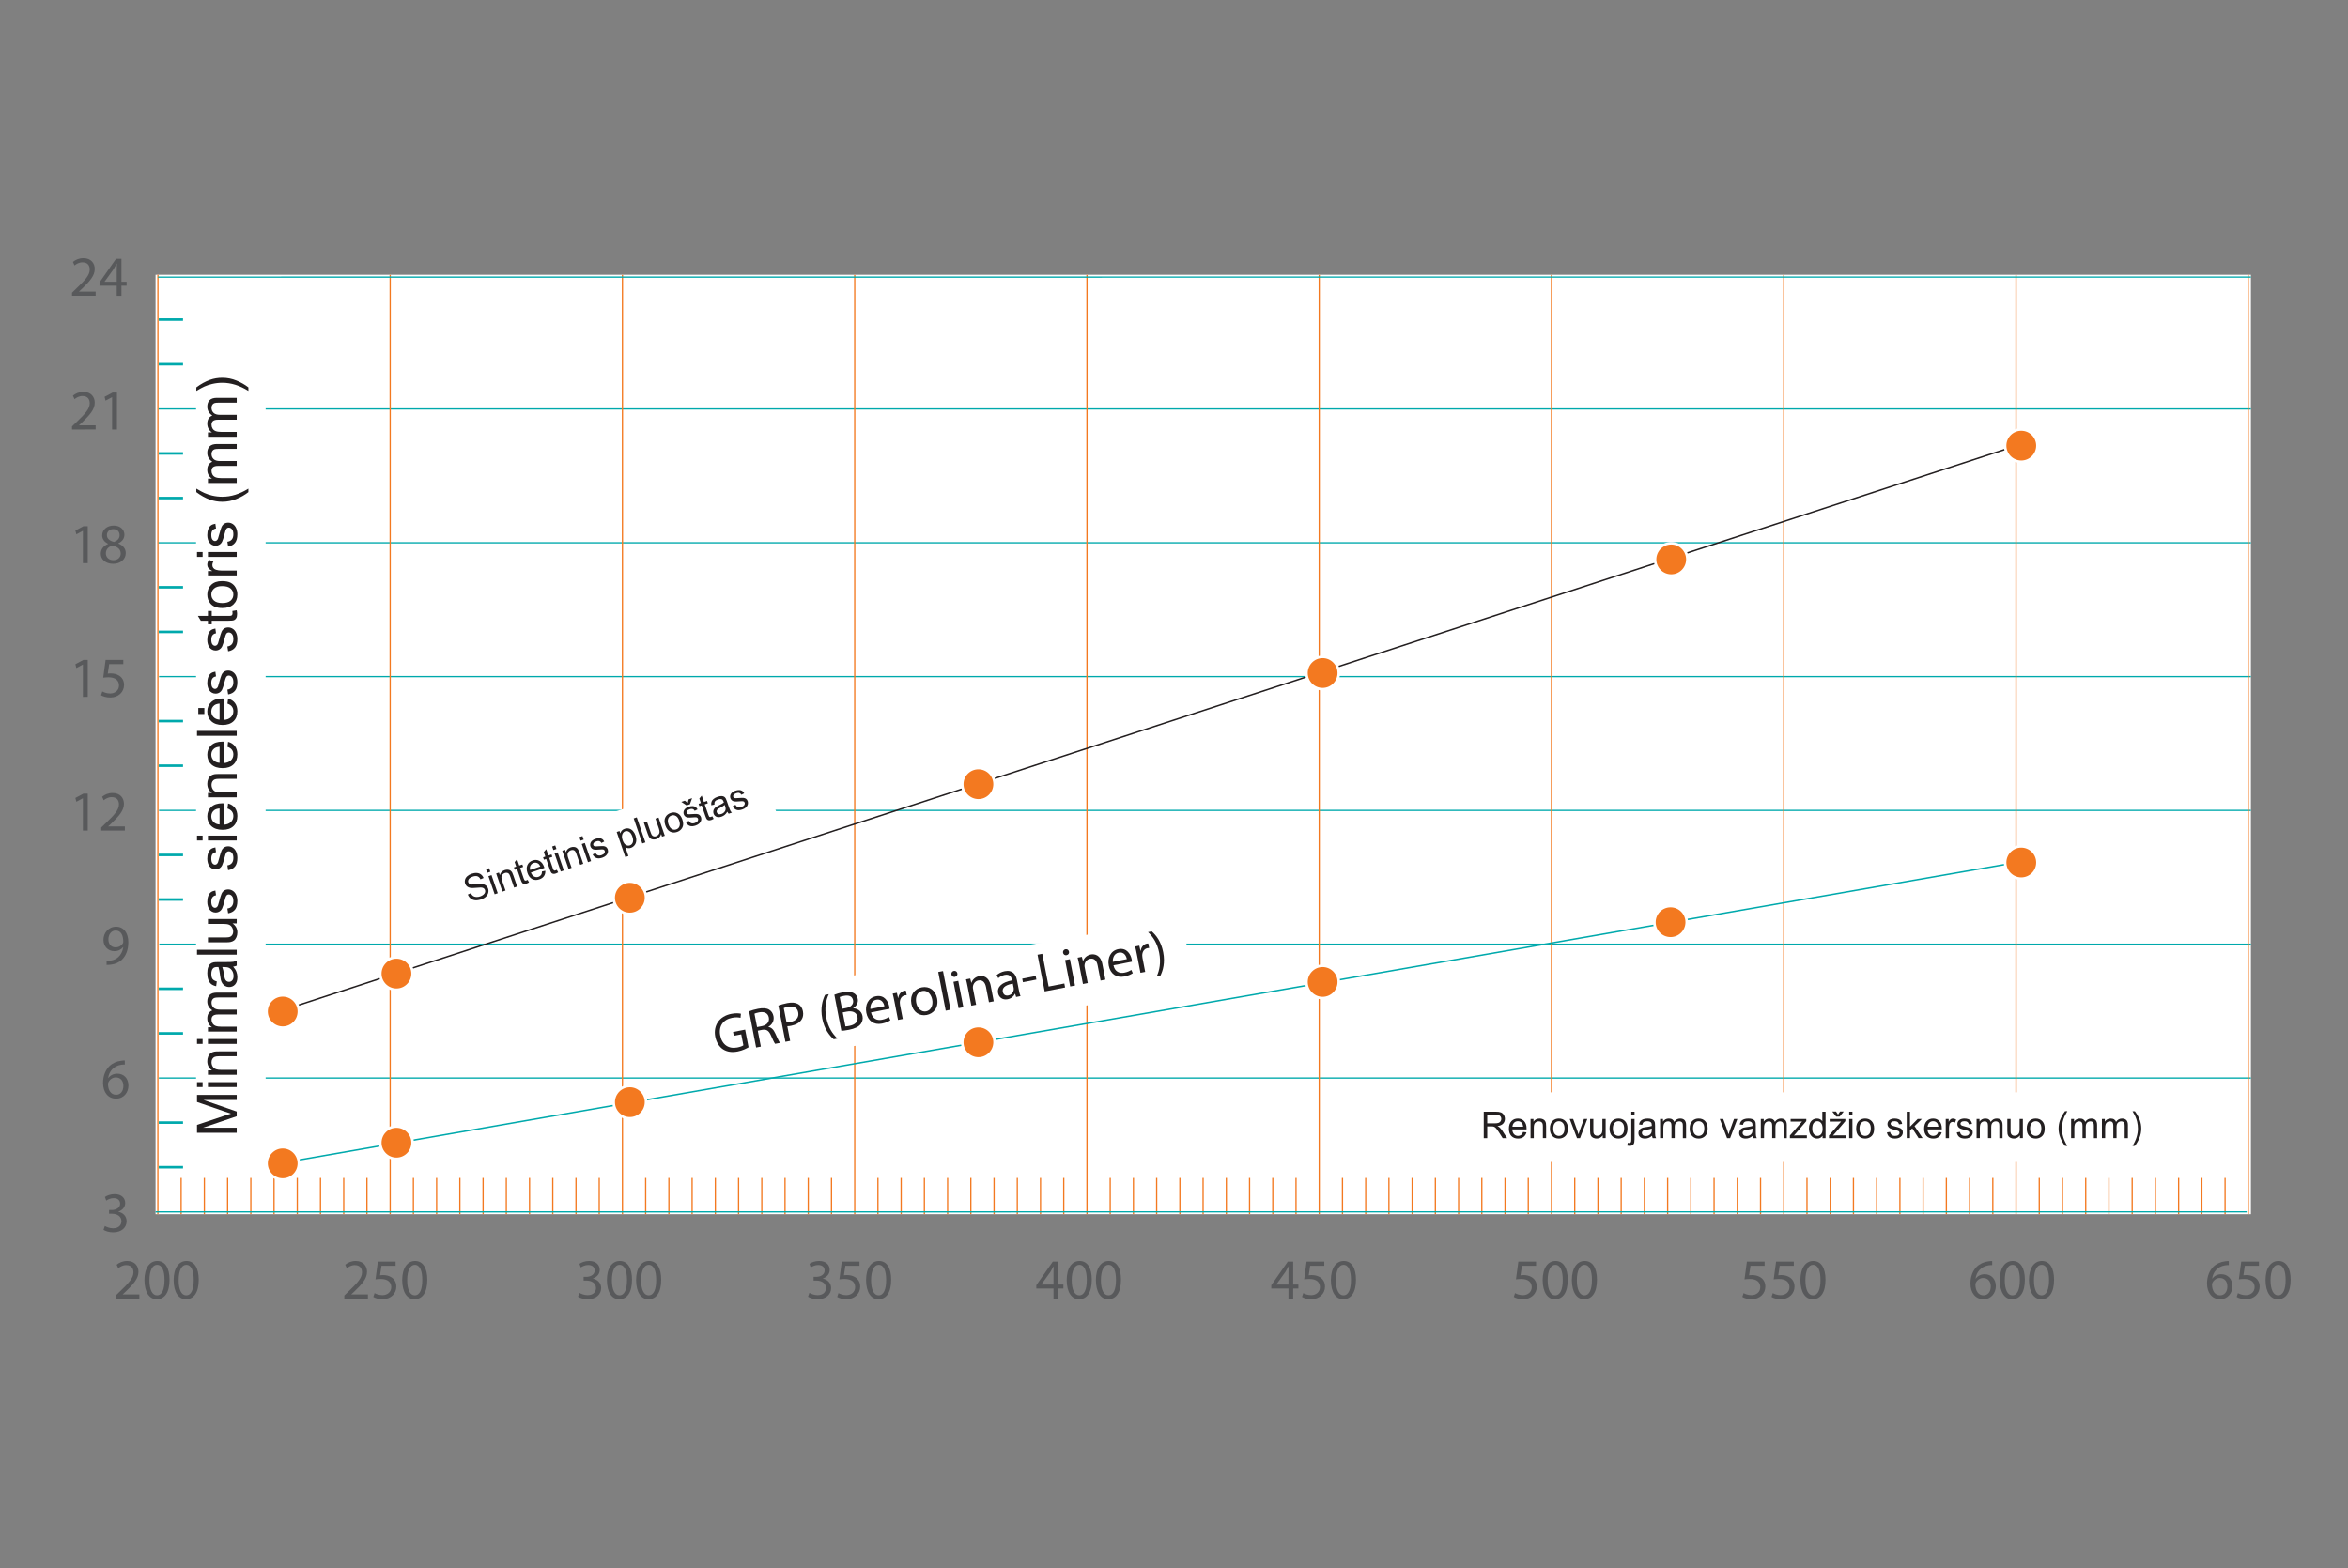 <?xml version="1.0" encoding="utf-8"?>
<!-- Generator: Adobe Illustrator 16.0.0, SVG Export Plug-In . SVG Version: 6.00 Build 0)  -->
<!DOCTYPE svg PUBLIC "-//W3C//DTD SVG 1.1//EN" "http://www.w3.org/Graphics/SVG/1.1/DTD/svg11.dtd">
<svg version="1.1" id="Layer_1" xmlns="http://www.w3.org/2000/svg" xmlns:xlink="http://www.w3.org/1999/xlink" x="0px" y="0px"
	 width="919.02px" height="614px" viewBox="0 0 919.02 614" enable-background="new 0 0 919.02 614" xml:space="preserve">
<rect x="0" y="0" width="919.02" height="614" fill="#808080" stroke="none"/>
<rect x="60.888" y="107.583" fill="#FFFFFF" width="820.138" height="367.796"/>
<path fill="none" stroke="#00A9AC" stroke-miterlimit="3.864" d="M62.143,142.597h9.492 M62.143,125.132h9.492 M62.143,439.516
	h9.492 M62.143,404.586h9.492 M62.143,334.727h9.492 M62.143,352.184h9.492 M62.143,387.121h9.492 M62.143,456.982h9.492
	 M62.143,194.997h9.492 M62.143,177.531h9.492 M62.143,247.392h9.492 M62.143,229.93h9.492 M62.143,299.791h9.492 M62.143,282.325
	h9.492"/>
<path fill="none" stroke="#00A9AC" stroke-width="0.5" stroke-miterlimit="3.864" d="M62.04,160.113h818.969 M61.934,212.504
	h819.075 M62.249,264.896h818.76 M62.249,317.291h818.76 M62.355,369.678h818.654 M62.182,422.072h818.827"/>
<path fill="none" stroke="#F37920" stroke-width="0.5" stroke-miterlimit="3.864" d="M61.789,475.373l0.025-367.791
	 M152.716,475.379V107.625 M243.628,475.379V107.625 M334.541,475.379V107.625 M425.446,475.379V107.625 M516.355,475.379V107.625
	 M607.268,475.379V107.625 M698.177,475.379V107.625 M789.09,475.379V107.625 M880.002,475.379l-0.036-367.796 M70.896,475.379
	v-14.191 M79.986,475.379v-14.191 M89.079,475.379v-14.191 M98.172,475.379v-14.191 M107.262,475.379v-14.191 M116.358,475.379
	v-14.191 M125.44,475.379v-14.191 M134.534,475.379v-14.191 M143.623,475.379v-14.191 M161.809,475.379v-14.191 M170.898,475.379
	v-14.191 M179.995,475.379v-14.191 M189.081,475.379v-14.191 M198.17,475.379v-14.191 M207.26,475.379v-14.191 M216.356,475.379
	v-14.191 M225.446,475.379v-14.191 M234.532,475.379v-14.191 M252.718,475.379v-14.191 M261.811,475.379v-14.191 M270.9,475.379
	v-14.191 M279.993,475.379v-14.191 M289.079,475.379v-14.191 M298.172,475.379v-14.191 M307.265,475.379v-14.191 M316.354,475.379
	v-14.191 M325.448,475.379v-14.191 M343.63,475.379v-14.191 M352.716,475.379v-14.191 M361.809,475.379v-14.191 M370.902,475.379
	v-14.191 M379.995,475.379v-14.191 M389.081,475.379v-14.191 M398.178,475.379v-14.191 M407.264,475.379v-14.191 M416.356,475.379
	v-14.191 M434.54,475.379v-14.191 M443.628,475.379v-14.191 M452.722,475.379v-14.191 M461.814,475.379v-14.191 M470.9,475.379
	v-14.191 M479.997,475.379v-14.191 M489.083,475.379v-14.191 M498.18,475.379v-14.191 M507.266,475.379v-14.191 M525.448,475.379
	v-14.191 M534.541,475.379v-14.191 M543.631,475.379v-14.191 M552.724,475.379v-14.191 M561.813,475.379v-14.191 M570.902,475.379
	v-14.191 M579.992,475.379v-14.191 M589.085,475.379v-14.191 M598.178,475.379v-14.191 M616.364,475.379v-14.191 M625.446,475.379
	v-14.191 M634.54,475.379v-14.191 M643.629,475.379v-14.191 M652.726,475.379v-14.191 M661.814,475.379v-14.191 M670.905,475.379
	v-14.191 M679.991,475.379v-14.191 M689.087,475.379v-14.191 M707.267,475.379v-14.191 M716.363,475.379v-14.191 M725.452,475.379
	v-14.191 M734.538,475.379v-14.191 M743.632,475.379v-14.191 M752.724,475.379v-14.191 M761.817,475.379v-14.191 M770.906,475.379
	v-14.191 M779.999,475.379v-14.191 M798.179,475.379v-14.191 M807.271,475.379v-14.191 M816.361,475.379v-14.191 M825.45,475.379
	v-14.191 M834.547,475.379v-14.191 M843.637,475.379v-14.191 M852.726,475.379v-14.191 M861.812,475.379v-14.191 M870.908,475.379
	v-14.191"/>
<path fill="none" stroke="#00A9AC" stroke-width="0.5" stroke-miterlimit="3.864" d="M60.881,474.475l818.492-0.021 M61.853,108.512
	l819.173-0.025"/>
<line fill="none" stroke="#231F20" stroke-width="0.567" stroke-miterlimit="3.864" x1="109.074" y1="396.049" x2="788.884" y2="174.626"/>
<path fill="#F37920" d="M104.374,396.027c0-3.471,2.813-6.277,6.28-6.277s6.28,2.807,6.28,6.277s-2.813,6.283-6.28,6.283
	S104.374,399.498,104.374,396.027"/>
<path fill="none" stroke="#FFFFFF" stroke-miterlimit="3.864" d="M104.328,396.027c0-3.492,2.834-6.326,6.326-6.326
	s6.33,2.834,6.33,6.326c0,3.498-2.838,6.326-6.33,6.326S104.328,399.525,104.328,396.027z"/>
<path fill="#F37920" d="M148.892,381.178c0-3.471,2.81-6.277,6.276-6.277c3.474,0,6.284,2.807,6.284,6.277
	c0,3.477-2.81,6.283-6.284,6.283C151.702,387.461,148.892,384.654,148.892,381.178"/>
<path fill="none" stroke="#FFFFFF" stroke-miterlimit="3.864" d="M148.846,381.178c0-3.492,2.831-6.32,6.322-6.32
	c3.499,0,6.33,2.828,6.33,6.32c0,3.498-2.831,6.326-6.33,6.326C151.677,387.504,148.846,384.676,148.846,381.178z"/>
<path fill="#F37920" d="M240.243,351.484c0-3.471,2.81-6.277,6.28-6.277c3.471,0,6.28,2.807,6.28,6.277s-2.81,6.277-6.28,6.277
	C243.052,357.762,240.243,354.955,240.243,351.484"/>
<path fill="none" stroke="#FFFFFF" stroke-miterlimit="3.864" d="M240.197,351.484c0-3.498,2.831-6.326,6.326-6.326
	s6.326,2.828,6.326,6.326c0,3.49-2.831,6.326-6.326,6.326S240.197,354.975,240.197,351.484z"/>
<path fill="#F37920" d="M376.684,307.032c0-3.474,2.806-6.28,6.277-6.28c3.47,0,6.28,2.807,6.28,6.28c0,3.47-2.81,6.277-6.28,6.277
	C379.49,313.309,376.684,310.502,376.684,307.032"/>
<path fill="none" stroke="#FFFFFF" stroke-miterlimit="3.864" d="M376.635,307.032c0-3.499,2.83-6.326,6.326-6.326
	c3.499,0,6.326,2.827,6.326,6.326c0,3.496-2.827,6.322-6.326,6.322C379.465,313.354,376.635,310.527,376.635,307.032z"/>
<path fill="#F37920" d="M511.407,263.5c0-3.471,2.806-6.277,6.273-6.277c3.474,0,6.283,2.806,6.283,6.277
	c0,3.474-2.81,6.28-6.283,6.28C514.213,269.78,511.407,266.974,511.407,263.5"/>
<path fill="none" stroke="#FFFFFF" stroke-miterlimit="3.864" d="M511.361,263.5c0-3.496,2.827-6.323,6.319-6.323
	c3.502,0,6.329,2.827,6.329,6.323c0,3.499-2.827,6.326-6.329,6.326C514.188,269.826,511.361,266.999,511.361,263.5z"/>
<path fill="#F37920" d="M647.845,219.024c0-3.474,2.807-6.284,6.283-6.284c3.468,0,6.273,2.81,6.273,6.284
	c0,3.466-2.806,6.276-6.273,6.276C650.651,225.301,647.845,222.491,647.845,219.024"/>
<path fill="none" stroke="#FFFFFF" stroke-miterlimit="3.864" d="M647.8,219.024c0-3.499,2.83-6.33,6.328-6.33
	c3.492,0,6.323,2.831,6.323,6.33c0,3.492-2.831,6.322-6.323,6.322C650.63,225.347,647.8,222.516,647.8,219.024z"/>
<path fill="#F37920" d="M784.854,174.475c0-3.471,2.817-6.277,6.28-6.277c3.467,0,6.284,2.806,6.284,6.277
	c0,3.47-2.817,6.276-6.284,6.276C787.672,180.751,784.854,177.945,784.854,174.475"/>
<path fill="none" stroke="#FFFFFF" stroke-miterlimit="3.864" d="M784.81,174.475c0-3.496,2.834-6.323,6.325-6.323
	c3.492,0,6.329,2.827,6.329,6.323c0,3.499-2.837,6.322-6.329,6.322C787.644,180.796,784.81,177.973,784.81,174.475z"/>
<line fill="none" stroke="#00A9AC" stroke-width="0.567" stroke-miterlimit="3.864" x1="109.078" y1="455.512" x2="791.125" y2="337.355"/>
<path fill="#F37920" d="M104.374,455.482c0-3.469,2.813-6.283,6.28-6.283s6.28,2.814,6.28,6.283c0,3.471-2.813,6.277-6.28,6.277
	S104.374,458.953,104.374,455.482"/>
<path fill="none" stroke="#FFFFFF" stroke-miterlimit="3.864" d="M104.328,455.482c0-3.498,2.834-6.324,6.326-6.324
	s6.33,2.826,6.33,6.324c0,3.492-2.838,6.32-6.33,6.32S104.328,458.975,104.328,455.482z"/>
<path fill="#F37920" d="M148.892,447.391c0-3.479,2.81-6.275,6.276-6.275c3.474,0,6.284,2.797,6.284,6.275
	c0,3.471-2.81,6.275-6.284,6.275C151.702,453.666,148.892,450.861,148.892,447.391"/>
<path fill="none" stroke="#FFFFFF" stroke-miterlimit="3.864" d="M148.846,447.391c0-3.5,2.831-6.326,6.322-6.326
	c3.499,0,6.33,2.826,6.33,6.326c0,3.498-2.831,6.318-6.33,6.318C151.677,453.709,148.846,450.889,148.846,447.391z"/>
<path fill="#F37920" d="M240.243,431.516c0-3.471,2.81-6.275,6.28-6.275c3.471,0,6.28,2.805,6.28,6.275s-2.81,6.275-6.28,6.275
	C243.052,437.791,240.243,434.986,240.243,431.516"/>
<path fill="none" stroke="#FFFFFF" stroke-miterlimit="3.864" d="M240.197,431.516c0-3.492,2.831-6.326,6.326-6.326
	s6.326,2.834,6.326,6.326c0,3.498-2.831,6.326-6.326,6.326S240.197,435.014,240.197,431.516z"/>
<path fill="#F37920" d="M376.684,408.07c0-3.469,2.806-6.275,6.277-6.275c3.47,0,6.28,2.807,6.28,6.275
	c0,3.471-2.81,6.277-6.28,6.277C379.49,414.348,376.684,411.541,376.684,408.07"/>
<path fill="none" stroke="#FFFFFF" stroke-miterlimit="3.864" d="M376.635,408.07c0-3.498,2.83-6.324,6.326-6.324
	c3.499,0,6.326,2.826,6.326,6.324c0,3.492-2.827,6.326-6.326,6.326C379.465,414.396,376.635,411.563,376.635,408.07z"/>
<path fill="#F37920" d="M511.407,384.443c0-3.471,2.806-6.277,6.273-6.277c3.474,0,6.283,2.807,6.283,6.277
	c0,3.469-2.81,6.283-6.283,6.283C514.213,390.727,511.407,387.912,511.407,384.443"/>
<path fill="none" stroke="#FFFFFF" stroke-miterlimit="3.864" d="M511.361,384.443c0-3.492,2.827-6.326,6.319-6.326
	c3.502,0,6.329,2.834,6.329,6.326c0,3.498-2.827,6.324-6.329,6.324C514.188,390.768,511.361,387.941,511.361,384.443z"/>
<path fill="#F37920" d="M647.587,361.055c0-3.471,2.811-6.277,6.28-6.277s6.276,2.807,6.276,6.277s-2.807,6.277-6.276,6.277
	S647.587,364.525,647.587,361.055"/>
<path fill="none" stroke="#FFFFFF" stroke-miterlimit="3.864" d="M647.541,361.055c0-3.498,2.827-6.326,6.326-6.326
	c3.495,0,6.329,2.828,6.329,6.326s-2.834,6.326-6.329,6.326C650.368,367.381,647.541,364.553,647.541,361.055z"/>
<path fill="#F37920" d="M784.854,337.688c0-3.471,2.817-6.277,6.28-6.277c3.467,0,6.284,2.807,6.284,6.277s-2.817,6.277-6.284,6.277
	C787.672,343.965,784.854,341.158,784.854,337.688"/>
<path fill="none" stroke="#FFFFFF" stroke-miterlimit="3.864" d="M784.81,337.688c0-3.498,2.834-6.326,6.325-6.326
	c3.492,0,6.329,2.828,6.329,6.326c0,3.492-2.837,6.326-6.329,6.326C787.644,344.014,784.81,341.18,784.81,337.688z"/>
<g>
	<path fill="#58595B" d="M28.195,115.809v-1.203l1.537-1.493c3.698-3.52,5.369-5.391,5.391-7.574c0-1.47-0.713-2.829-2.874-2.829
		c-1.314,0-2.406,0.668-3.074,1.225l-0.624-1.381c1.002-0.847,2.428-1.47,4.099-1.47c3.119,0,4.434,2.139,4.434,4.21
		c0,2.673-1.938,4.834-4.99,7.775l-1.159,1.069v0.044h6.505v1.626H28.195z"/>
	<path fill="#58595B" d="M45.682,115.809v-3.943h-6.728v-1.292l6.461-9.245h2.116v9h2.027v1.537h-2.027v3.943H45.682z
		 M45.682,110.328v-4.834c0-0.758,0.022-1.515,0.067-2.272h-0.067c-0.445,0.847-0.802,1.47-1.203,2.139l-3.542,4.923v0.044H45.682z"
		/>
</g>
<g>
	<path fill="#58595B" d="M28.195,168.158v-1.203l1.537-1.493c3.698-3.52,5.369-5.391,5.391-7.574c0-1.47-0.713-2.83-2.874-2.83
		c-1.314,0-2.406,0.668-3.074,1.226l-0.624-1.381c1.002-0.847,2.428-1.47,4.099-1.47c3.119,0,4.434,2.139,4.434,4.21
		c0,2.673-1.938,4.834-4.99,7.775l-1.159,1.069v0.044h6.505v1.626H28.195z"/>
	<path fill="#58595B" d="M43.877,155.504h-0.044l-2.517,1.359l-0.379-1.493l3.164-1.693h1.671v14.48h-1.894V155.504z"/>
</g>
<g>
	<path fill="#58595B" d="M32.45,207.849h-0.045l-2.517,1.359l-0.379-1.493l3.164-1.693h1.671v14.48H32.45V207.849z"/>
	<path fill="#58595B" d="M39.444,216.827c0-1.827,1.092-3.119,2.874-3.876l-0.022-0.067c-1.604-0.757-2.294-2.005-2.294-3.252
		c0-2.294,1.938-3.854,4.478-3.854c2.807,0,4.211,1.76,4.211,3.564c0,1.225-0.602,2.54-2.384,3.386v0.067
		c1.804,0.713,2.918,1.982,2.918,3.743c0,2.517-2.161,4.21-4.923,4.21C41.271,220.748,39.444,218.943,39.444,216.827z
		 M47.241,216.738c0-1.76-1.226-2.606-3.186-3.163c-1.693,0.49-2.607,1.604-2.607,2.985c-0.067,1.471,1.047,2.763,2.896,2.763
		C46.105,219.322,47.241,218.23,47.241,216.738z M41.85,209.498c0,1.448,1.091,2.228,2.762,2.673
		c1.248-0.423,2.206-1.314,2.206-2.628c0-1.159-0.69-2.362-2.451-2.362C42.741,207.181,41.85,208.25,41.85,209.498z"/>
</g>
<g>
	<path fill="#58595B" d="M32.45,260.198h-0.045l-2.517,1.359l-0.379-1.493l3.164-1.693h1.671v14.48H32.45V260.198z"/>
	<path fill="#58595B" d="M48.266,260.02h-5.525l-0.557,3.72c0.334-0.044,0.646-0.089,1.181-0.089c1.114,0,2.228,0.245,3.119,0.78
		c1.136,0.646,2.072,1.894,2.072,3.72c0,2.83-2.25,4.946-5.392,4.946c-1.582,0-2.918-0.446-3.609-0.891l0.49-1.493
		c0.602,0.356,1.782,0.802,3.097,0.802c1.849,0,3.431-1.203,3.431-3.141c-0.022-1.871-1.27-3.208-4.166-3.208
		c-0.824,0-1.47,0.089-2.005,0.156l0.936-6.951h6.929V260.02z"/>
</g>
<g>
	<path fill="#58595B" d="M32.45,312.545h-0.045l-2.517,1.358l-0.379-1.492l3.164-1.693h1.671v14.48H32.45V312.545z"/>
	<path fill="#58595B" d="M39.622,325.198v-1.203l1.537-1.492c3.698-3.521,5.369-5.392,5.392-7.575c0-1.47-0.713-2.829-2.874-2.829
		c-1.314,0-2.406,0.669-3.074,1.226l-0.624-1.381c1.002-0.848,2.428-1.471,4.099-1.471c3.119,0,4.433,2.139,4.433,4.211
		c0,2.673-1.938,4.834-4.99,7.774l-1.158,1.069v0.045h6.505v1.626H39.622z"/>
</g>
<g>
	<path fill="#58595B" d="M41.718,376.166c0.423,0.044,0.914,0,1.582-0.067c1.136-0.155,2.206-0.624,3.03-1.403
		c0.958-0.869,1.649-2.139,1.916-3.854h-0.067c-0.802,0.98-1.96,1.56-3.408,1.56c-2.607,0-4.277-1.96-4.277-4.433
		c0-2.74,1.982-5.146,4.945-5.146c2.963,0,4.79,2.406,4.79,6.104c0,3.186-1.069,5.413-2.495,6.794
		c-1.114,1.092-2.651,1.761-4.21,1.938c-0.713,0.111-1.337,0.134-1.805,0.111V376.166z M42.431,367.834
		c0,1.805,1.092,3.074,2.785,3.074c1.314,0,2.339-0.646,2.852-1.515c0.111-0.179,0.178-0.401,0.178-0.713
		c0-2.474-0.913-4.367-2.963-4.367C43.611,364.313,42.431,365.784,42.431,367.834z"/>
</g>
<g>
	<path fill="#58595B" d="M48.847,416.796c-0.401-0.022-0.914,0-1.47,0.089c-3.075,0.513-4.701,2.763-5.035,5.146h0.066
		c0.691-0.913,1.894-1.671,3.498-1.671c2.562,0,4.366,1.85,4.366,4.679c0,2.651-1.805,5.102-4.812,5.102
		c-3.097,0-5.124-2.406-5.124-6.171c0-2.852,1.025-5.102,2.451-6.527c1.203-1.181,2.807-1.916,4.634-2.139
		c0.579-0.089,1.069-0.111,1.426-0.111V416.796z M48.29,425.15c0-2.072-1.181-3.319-2.985-3.319c-1.181,0-2.272,0.735-2.807,1.782
		c-0.134,0.223-0.223,0.513-0.223,0.869c0.044,2.383,1.136,4.144,3.186,4.144C47.153,428.626,48.29,427.223,48.29,425.15z"/>
</g>
<g>
	<path fill="#58595B" d="M41.049,479.994c0.557,0.356,1.849,0.913,3.208,0.913c2.518,0,3.297-1.604,3.275-2.807
		c-0.022-2.027-1.849-2.896-3.743-2.896h-1.091v-1.47h1.091c1.426,0,3.23-0.735,3.23-2.451c0-1.158-0.735-2.183-2.54-2.183
		c-1.159,0-2.272,0.512-2.896,0.958l-0.512-1.426c0.757-0.558,2.228-1.114,3.787-1.114c2.852,0,4.144,1.693,4.144,3.453
		c0,1.492-0.891,2.763-2.673,3.408v0.045c1.782,0.356,3.23,1.693,3.23,3.72c0,2.317-1.805,4.345-5.28,4.345
		c-1.626,0-3.052-0.513-3.765-0.98L41.049,479.994z"/>
</g>
<g>
	<path fill="#58595B" d="M45.305,508.416v-1.203l1.537-1.492c3.698-3.521,5.369-5.392,5.391-7.575c0-1.47-0.713-2.829-2.874-2.829
		c-1.314,0-2.406,0.669-3.074,1.226l-0.624-1.381c1.002-0.847,2.428-1.471,4.099-1.471c3.119,0,4.434,2.139,4.434,4.21
		c0,2.674-1.938,4.835-4.99,7.775l-1.159,1.069v0.045h6.505v1.626H45.305z"/>
	<path fill="#58595B" d="M66.356,501.02c0,4.924-1.827,7.642-5.035,7.642c-2.83,0-4.745-2.651-4.79-7.44
		c0-4.857,2.094-7.53,5.035-7.53C64.619,493.69,66.356,496.408,66.356,501.02z M58.492,501.242c0,3.766,1.159,5.904,2.941,5.904
		c2.005,0,2.963-2.34,2.963-6.037c0-3.564-0.914-5.904-2.94-5.904C59.74,495.205,58.492,497.3,58.492,501.242z"/>
	<path fill="#58595B" d="M77.783,501.02c0,4.924-1.827,7.642-5.035,7.642c-2.83,0-4.745-2.651-4.79-7.44
		c0-4.857,2.094-7.53,5.035-7.53C76.045,493.69,77.783,496.408,77.783,501.02z M69.919,501.242c0,3.766,1.159,5.904,2.941,5.904
		c2.005,0,2.963-2.34,2.963-6.037c0-3.564-0.914-5.904-2.94-5.904C71.167,495.205,69.919,497.3,69.919,501.242z"/>
</g>
<g>
	<path fill="#58595B" d="M134.765,508.416v-1.203l1.537-1.492c3.698-3.521,5.369-5.392,5.391-7.575c0-1.47-0.713-2.829-2.874-2.829
		c-1.314,0-2.406,0.669-3.074,1.226l-0.624-1.381c1.002-0.847,2.428-1.471,4.099-1.471c3.119,0,4.434,2.139,4.434,4.21
		c0,2.674-1.938,4.835-4.99,7.775l-1.159,1.069v0.045h6.505v1.626H134.765z"/>
	<path fill="#58595B" d="M154.836,495.584h-5.525l-0.557,3.721c0.334-0.045,0.646-0.09,1.181-0.09c1.114,0,2.228,0.245,3.119,0.78
		c1.136,0.646,2.072,1.894,2.072,3.721c0,2.829-2.25,4.945-5.392,4.945c-1.582,0-2.918-0.445-3.609-0.892l0.49-1.492
		c0.602,0.356,1.782,0.802,3.097,0.802c1.849,0,3.431-1.203,3.431-3.141c-0.022-1.872-1.27-3.208-4.166-3.208
		c-0.824,0-1.47,0.089-2.005,0.155l0.936-6.95h6.929V495.584z"/>
	<path fill="#58595B" d="M167.243,501.02c0,4.924-1.827,7.642-5.035,7.642c-2.83,0-4.745-2.651-4.79-7.44
		c0-4.857,2.094-7.53,5.035-7.53C165.505,493.69,167.243,496.408,167.243,501.02z M159.379,501.242c0,3.766,1.159,5.904,2.941,5.904
		c2.005,0,2.963-2.34,2.963-6.037c0-3.564-0.914-5.904-2.94-5.904C160.627,495.205,159.379,497.3,159.379,501.242z"/>
</g>
<g>
	<path fill="#58595B" d="M226.784,506.166c0.557,0.356,1.849,0.913,3.208,0.913c2.518,0,3.297-1.604,3.275-2.807
		c-0.022-2.027-1.849-2.896-3.743-2.896h-1.091v-1.47h1.091c1.426,0,3.23-0.735,3.23-2.451c0-1.158-0.735-2.183-2.54-2.183
		c-1.159,0-2.272,0.512-2.896,0.958l-0.512-1.426c0.757-0.558,2.228-1.114,3.787-1.114c2.852,0,4.144,1.693,4.144,3.453
		c0,1.492-0.891,2.763-2.673,3.408v0.045c1.782,0.356,3.23,1.693,3.23,3.72c0,2.317-1.805,4.345-5.28,4.345
		c-1.626,0-3.052-0.513-3.765-0.98L226.784,506.166z"/>
	<path fill="#58595B" d="M247.367,501.02c0,4.924-1.827,7.642-5.035,7.642c-2.83,0-4.745-2.651-4.79-7.44
		c0-4.857,2.094-7.53,5.035-7.53C245.629,493.69,247.367,496.408,247.367,501.02z M239.503,501.242c0,3.766,1.159,5.904,2.941,5.904
		c2.005,0,2.963-2.34,2.963-6.037c0-3.564-0.914-5.904-2.94-5.904C240.751,495.205,239.503,497.3,239.503,501.242z"/>
	<path fill="#58595B" d="M258.794,501.02c0,4.924-1.827,7.642-5.035,7.642c-2.83,0-4.745-2.651-4.79-7.44
		c0-4.857,2.094-7.53,5.035-7.53C257.056,493.69,258.794,496.408,258.794,501.02z M250.93,501.242c0,3.766,1.159,5.904,2.941,5.904
		c2.005,0,2.963-2.34,2.963-6.037c0-3.564-0.914-5.904-2.94-5.904C252.178,495.205,250.93,497.3,250.93,501.242z"/>
</g>
<g>
	<path fill="#58595B" d="M316.799,506.166c0.557,0.356,1.849,0.913,3.208,0.913c2.518,0,3.297-1.604,3.275-2.807
		c-0.022-2.027-1.849-2.896-3.743-2.896h-1.091v-1.47h1.091c1.426,0,3.23-0.735,3.23-2.451c0-1.158-0.735-2.183-2.54-2.183
		c-1.159,0-2.272,0.512-2.896,0.958l-0.512-1.426c0.757-0.558,2.228-1.114,3.787-1.114c2.852,0,4.144,1.693,4.144,3.453
		c0,1.492-0.891,2.763-2.673,3.408v0.045c1.782,0.356,3.23,1.693,3.23,3.72c0,2.317-1.805,4.345-5.28,4.345
		c-1.626,0-3.052-0.513-3.765-0.98L316.799,506.166z"/>
	<path fill="#58595B" d="M336.403,495.584h-5.525l-0.557,3.721c0.334-0.045,0.646-0.09,1.181-0.09c1.114,0,2.228,0.245,3.119,0.78
		c1.136,0.646,2.072,1.894,2.072,3.721c0,2.829-2.25,4.945-5.392,4.945c-1.582,0-2.918-0.445-3.609-0.892l0.49-1.492
		c0.602,0.356,1.782,0.802,3.097,0.802c1.849,0,3.431-1.203,3.431-3.141c-0.022-1.872-1.27-3.208-4.166-3.208
		c-0.824,0-1.47,0.089-2.005,0.155l0.936-6.95h6.929V495.584z"/>
	<path fill="#58595B" d="M348.81,501.02c0,4.924-1.827,7.642-5.035,7.642c-2.83,0-4.745-2.651-4.79-7.44
		c0-4.857,2.094-7.53,5.035-7.53C347.072,493.69,348.81,496.408,348.81,501.02z M340.945,501.242c0,3.766,1.159,5.904,2.941,5.904
		c2.005,0,2.963-2.34,2.963-6.037c0-3.564-0.914-5.904-2.94-5.904C342.193,495.205,340.945,497.3,340.945,501.242z"/>
</g>
<g>
	<path fill="#58595B" d="M412.341,508.416v-3.943h-6.728v-1.292l6.461-9.245h2.116v9h2.027v1.537h-2.027v3.943H412.341z
		 M412.341,502.936v-4.834c0-0.758,0.022-1.515,0.067-2.272h-0.067c-0.445,0.847-0.802,1.471-1.203,2.139l-3.542,4.923v0.045
		H412.341z"/>
	<path fill="#58595B" d="M427.333,501.02c0,4.924-1.827,7.642-5.035,7.642c-2.83,0-4.745-2.651-4.79-7.44
		c0-4.857,2.094-7.53,5.035-7.53C425.595,493.69,427.333,496.408,427.333,501.02z M419.469,501.242c0,3.766,1.159,5.904,2.941,5.904
		c2.005,0,2.963-2.34,2.963-6.037c0-3.564-0.914-5.904-2.94-5.904C420.717,495.205,419.469,497.3,419.469,501.242z"/>
	<path fill="#58595B" d="M438.76,501.02c0,4.924-1.827,7.642-5.035,7.642c-2.83,0-4.745-2.651-4.79-7.44
		c0-4.857,2.094-7.53,5.035-7.53C437.022,493.69,438.76,496.408,438.76,501.02z M430.896,501.242c0,3.766,1.159,5.904,2.941,5.904
		c2.005,0,2.963-2.34,2.963-6.037c0-3.564-0.914-5.904-2.94-5.904C432.144,495.205,430.896,497.3,430.896,501.242z"/>
</g>
<g>
	<path fill="#58595B" d="M504.317,508.416v-3.943h-6.728v-1.292l6.461-9.245h2.116v9h2.027v1.537h-2.027v3.943H504.317z
		 M504.317,502.936v-4.834c0-0.758,0.022-1.515,0.067-2.272h-0.067c-0.445,0.847-0.802,1.471-1.203,2.139l-3.542,4.923v0.045
		H504.317z"/>
	<path fill="#58595B" d="M518.329,495.584h-5.524l-0.558,3.721c0.334-0.045,0.646-0.09,1.181-0.09c1.114,0,2.229,0.245,3.119,0.78
		c1.137,0.646,2.072,1.894,2.072,3.721c0,2.829-2.25,4.945-5.392,4.945c-1.582,0-2.918-0.445-3.609-0.892l0.49-1.492
		c0.602,0.356,1.782,0.802,3.097,0.802c1.85,0,3.431-1.203,3.431-3.141c-0.021-1.872-1.27-3.208-4.166-3.208
		c-0.824,0-1.47,0.089-2.005,0.155l0.936-6.95h6.929V495.584z"/>
	<path fill="#58595B" d="M530.736,501.02c0,4.924-1.827,7.642-5.035,7.642c-2.829,0-4.745-2.651-4.789-7.44
		c0-4.857,2.094-7.53,5.034-7.53C528.998,493.69,530.736,496.408,530.736,501.02z M522.872,501.242c0,3.766,1.158,5.904,2.94,5.904
		c2.005,0,2.963-2.34,2.963-6.037c0-3.564-0.913-5.904-2.94-5.904C524.12,495.205,522.872,497.3,522.872,501.242z"/>
</g>
<g>
	<path fill="#58595B" d="M601.22,495.584h-5.525l-0.557,3.721c0.334-0.045,0.646-0.09,1.181-0.09c1.113,0,2.228,0.245,3.119,0.78
		c1.136,0.646,2.071,1.894,2.071,3.721c0,2.829-2.25,4.945-5.391,4.945c-1.582,0-2.919-0.445-3.609-0.892l0.49-1.492
		c0.602,0.356,1.782,0.802,3.097,0.802c1.849,0,3.431-1.203,3.431-3.141c-0.022-1.872-1.27-3.208-4.166-3.208
		c-0.824,0-1.471,0.089-2.005,0.155l0.936-6.95h6.929V495.584z"/>
	<path fill="#58595B" d="M613.627,501.02c0,4.924-1.827,7.642-5.035,7.642c-2.829,0-4.745-2.651-4.79-7.44
		c0-4.857,2.095-7.53,5.035-7.53C611.889,493.69,613.627,496.408,613.627,501.02z M605.763,501.242c0,3.766,1.158,5.904,2.94,5.904
		c2.005,0,2.963-2.34,2.963-6.037c0-3.564-0.913-5.904-2.94-5.904C607.01,495.205,605.763,497.3,605.763,501.242z"/>
	<path fill="#58595B" d="M625.055,501.02c0,4.924-1.827,7.642-5.035,7.642c-2.829,0-4.745-2.651-4.79-7.44
		c0-4.857,2.095-7.53,5.035-7.53C623.316,493.69,625.055,496.408,625.055,501.02z M617.19,501.242c0,3.766,1.158,5.904,2.94,5.904
		c2.005,0,2.963-2.34,2.963-6.037c0-3.564-0.913-5.904-2.94-5.904C618.438,495.205,617.19,497.3,617.19,501.242z"/>
</g>
<g>
	<path fill="#58595B" d="M690.676,495.584h-5.525l-0.557,3.721c0.334-0.045,0.646-0.09,1.181-0.09c1.114,0,2.228,0.245,3.119,0.78
		c1.136,0.646,2.071,1.894,2.071,3.721c0,2.829-2.25,4.945-5.391,4.945c-1.582,0-2.919-0.445-3.609-0.892l0.49-1.492
		c0.602,0.356,1.782,0.802,3.097,0.802c1.849,0,3.431-1.203,3.431-3.141c-0.022-1.872-1.27-3.208-4.166-3.208
		c-0.824,0-1.47,0.089-2.005,0.155l0.936-6.95h6.929V495.584z"/>
	<path fill="#58595B" d="M702.103,495.584h-5.525l-0.557,3.721c0.334-0.045,0.646-0.09,1.181-0.09c1.114,0,2.228,0.245,3.119,0.78
		c1.136,0.646,2.071,1.894,2.071,3.721c0,2.829-2.25,4.945-5.391,4.945c-1.582,0-2.919-0.445-3.609-0.892l0.49-1.492
		c0.602,0.356,1.782,0.802,3.097,0.802c1.849,0,3.431-1.203,3.431-3.141c-0.022-1.872-1.27-3.208-4.166-3.208
		c-0.824,0-1.471,0.089-2.005,0.155l0.936-6.95h6.929V495.584z"/>
	<path fill="#58595B" d="M714.511,501.02c0,4.924-1.827,7.642-5.035,7.642c-2.829,0-4.745-2.651-4.79-7.44
		c0-4.857,2.095-7.53,5.035-7.53C712.772,493.69,714.511,496.408,714.511,501.02z M706.646,501.242c0,3.766,1.158,5.904,2.94,5.904
		c2.005,0,2.963-2.34,2.963-6.037c0-3.564-0.913-5.904-2.94-5.904C707.894,495.205,706.646,497.3,706.646,501.242z"/>
</g>
<g>
	<path fill="#58595B" d="M779.757,495.316c-0.401-0.022-0.913,0-1.471,0.09c-3.074,0.512-4.7,2.762-5.034,5.146h0.066
		c0.69-0.913,1.894-1.671,3.498-1.671c2.562,0,4.366,1.85,4.366,4.679c0,2.651-1.805,5.102-4.813,5.102
		c-3.096,0-5.123-2.406-5.123-6.171c0-2.852,1.024-5.102,2.45-6.527c1.203-1.181,2.807-1.916,4.634-2.139
		c0.579-0.089,1.069-0.111,1.426-0.111V495.316z M779.2,503.671c0-2.072-1.181-3.319-2.985-3.319c-1.181,0-2.272,0.735-2.808,1.782
		c-0.133,0.223-0.223,0.513-0.223,0.869c0.045,2.384,1.137,4.144,3.186,4.144C778.063,507.146,779.2,505.742,779.2,503.671z"/>
	<path fill="#58595B" d="M792.543,501.02c0,4.924-1.827,7.642-5.035,7.642c-2.829,0-4.745-2.651-4.79-7.44
		c0-4.857,2.095-7.53,5.035-7.53C790.805,493.69,792.543,496.408,792.543,501.02z M784.679,501.242c0,3.766,1.158,5.904,2.94,5.904
		c2.005,0,2.963-2.34,2.963-6.037c0-3.564-0.913-5.904-2.94-5.904C785.926,495.205,784.679,497.3,784.679,501.242z"/>
	<path fill="#58595B" d="M803.971,501.02c0,4.924-1.827,7.642-5.035,7.642c-2.829,0-4.745-2.651-4.79-7.44
		c0-4.857,2.095-7.53,5.035-7.53C802.232,493.69,803.971,496.408,803.971,501.02z M796.106,501.242c0,3.766,1.158,5.904,2.94,5.904
		c2.005,0,2.963-2.34,2.963-6.037c0-3.564-0.913-5.904-2.94-5.904C797.354,495.205,796.106,497.3,796.106,501.242z"/>
</g>
<g>
	<path fill="#58595B" d="M872.357,495.316c-0.401-0.022-0.913,0-1.471,0.09c-3.074,0.512-4.7,2.762-5.034,5.146h0.066
		c0.69-0.913,1.894-1.671,3.498-1.671c2.562,0,4.366,1.85,4.366,4.679c0,2.651-1.805,5.102-4.812,5.102
		c-3.097,0-5.124-2.406-5.124-6.171c0-2.852,1.024-5.102,2.45-6.527c1.203-1.181,2.807-1.916,4.634-2.139
		c0.579-0.089,1.069-0.111,1.426-0.111V495.316z M871.801,503.671c0-2.072-1.181-3.319-2.985-3.319
		c-1.181,0-2.272,0.735-2.808,1.782c-0.133,0.223-0.223,0.513-0.223,0.869c0.045,2.384,1.137,4.144,3.187,4.144
		C870.664,507.146,871.801,505.742,871.801,503.671z"/>
	<path fill="#58595B" d="M884.163,495.584h-5.525l-0.557,3.721c0.334-0.045,0.646-0.09,1.181-0.09c1.114,0,2.228,0.245,3.119,0.78
		c1.136,0.646,2.071,1.894,2.071,3.721c0,2.829-2.25,4.945-5.391,4.945c-1.582,0-2.919-0.445-3.609-0.892l0.49-1.492
		c0.602,0.356,1.782,0.802,3.097,0.802c1.849,0,3.431-1.203,3.431-3.141c-0.022-1.872-1.27-3.208-4.166-3.208
		c-0.824,0-1.471,0.089-2.005,0.155l0.936-6.95h6.929V495.584z"/>
	<path fill="#58595B" d="M896.571,501.02c0,4.924-1.827,7.642-5.035,7.642c-2.829,0-4.745-2.651-4.79-7.44
		c0-4.857,2.095-7.53,5.035-7.53C894.833,493.69,896.571,496.408,896.571,501.02z M888.707,501.242c0,3.766,1.158,5.904,2.94,5.904
		c2.005,0,2.963-2.34,2.963-6.037c0-3.564-0.913-5.904-2.94-5.904C889.954,495.205,888.707,497.3,888.707,501.242z"/>
</g>
<rect x="223.938" y="265.354" transform="matrix(-0.309 -0.951 0.951 -0.309 -6.138 662.066)" fill="#FFFFFF" width="27.233" height="135.819"/>
<polygon fill="#FFFFFF" points="266.483,393.723 271.162,420.547 467.311,386.322 462.627,359.492 "/>
<rect x="553.297" y="427.678" fill="#FFFFFF" width="320.781" height="27.232"/>
<rect x="76.742" y="139.735" fill="#FFFFFF" width="27.226" height="308.589"/>
<g>
	<path fill="#231F20" d="M92.646,443.517H77.104v-3.096l11.005-3.679c1.025-0.34,1.792-0.587,2.301-0.742
		c-0.565-0.177-1.396-0.453-2.492-0.827l-10.814-3.722v-2.767h15.542v1.982H79.638l13.009,4.517v1.854l-13.231,4.496h13.231V443.517
		z"/>
	<path fill="#231F20" d="M79.298,425.6h-2.194v-1.909h2.194V425.6z M92.646,425.6H81.387v-1.909h11.259V425.6z"/>
	<path fill="#231F20" d="M92.646,420.785H81.387v-1.717h1.601c-1.236-0.827-1.855-2.021-1.855-3.584
		c0-0.679,0.122-1.302,0.366-1.871c0.244-0.569,0.563-0.995,0.959-1.277c0.396-0.283,0.866-0.48,1.41-0.594
		c0.354-0.07,0.972-0.106,1.855-0.106h6.923v1.908h-6.849c-0.777,0-1.358,0.074-1.744,0.223s-0.693,0.412-0.922,0.79
		c-0.23,0.378-0.345,0.822-0.345,1.331c0,0.813,0.258,1.514,0.774,2.104c0.516,0.59,1.495,0.885,2.937,0.885h6.149V420.785z"/>
	<path fill="#231F20" d="M79.298,408.7h-2.194v-1.909h2.194V408.7z M92.646,408.7H81.387v-1.909h11.259V408.7z"/>
	<path fill="#231F20" d="M92.646,403.886H81.387v-1.707h1.58c-0.551-0.353-0.995-0.823-1.331-1.409
		c-0.335-0.587-0.503-1.255-0.503-2.004c0-0.834,0.173-1.518,0.52-2.052c0.346-0.533,0.831-0.91,1.452-1.129
		c-1.314-0.891-1.972-2.05-1.972-3.478c0-1.117,0.309-1.976,0.928-2.576c0.618-0.601,1.571-0.901,2.857-0.901h7.729v1.897h-7.093
		c-0.763,0-1.313,0.063-1.648,0.186c-0.336,0.124-0.606,0.349-0.811,0.674s-0.308,0.706-0.308,1.145c0,0.792,0.263,1.449,0.79,1.972
		c0.526,0.523,1.369,0.785,2.528,0.785h6.542v1.908h-7.315c-0.848,0-1.484,0.155-1.908,0.467c-0.424,0.311-0.636,0.819-0.636,1.526
		c0,0.537,0.142,1.033,0.424,1.489c0.283,0.456,0.696,0.787,1.241,0.991c0.544,0.205,1.329,0.308,2.354,0.308h5.842V403.886z"/>
	<path fill="#231F20" d="M91.258,378.452c0.601,0.707,1.025,1.387,1.272,2.041c0.248,0.653,0.371,1.355,0.371,2.104
		c0,1.236-0.302,2.188-0.906,2.852c-0.604,0.665-1.376,0.997-2.317,0.997c-0.551,0-1.055-0.126-1.511-0.377
		c-0.456-0.251-0.821-0.579-1.097-0.985c-0.276-0.407-0.484-0.864-0.625-1.373c-0.099-0.375-0.194-0.94-0.286-1.696
		c-0.184-1.541-0.403-2.676-0.658-3.403c-0.261-0.007-0.427-0.011-0.498-0.011c-0.777,0-1.325,0.18-1.644,0.54
		c-0.431,0.488-0.646,1.213-0.646,2.174c0,0.897,0.157,1.561,0.472,1.988s0.871,0.743,1.67,0.948l-0.254,1.866
		c-0.799-0.17-1.444-0.448-1.935-0.838c-0.491-0.389-0.869-0.95-1.134-1.686c-0.265-0.734-0.397-1.587-0.397-2.555
		c0-0.961,0.113-1.742,0.339-2.343c0.226-0.602,0.51-1.043,0.853-1.326c0.343-0.282,0.776-0.48,1.299-0.593
		c0.325-0.064,0.912-0.096,1.76-0.096h2.544c1.774,0,2.896-0.041,3.366-0.122c0.47-0.081,0.92-0.242,1.352-0.482v1.993
		C92.25,378.269,91.788,378.396,91.258,378.452z M86.996,378.611c0.283,0.692,0.523,1.731,0.721,3.116
		c0.113,0.785,0.241,1.34,0.382,1.665c0.142,0.325,0.348,0.576,0.62,0.753c0.272,0.177,0.575,0.265,0.907,0.265
		c0.509,0,0.933-0.192,1.272-0.578c0.339-0.385,0.509-0.948,0.509-1.69c0-0.735-0.161-1.389-0.482-1.962
		c-0.322-0.572-0.762-0.992-1.32-1.261c-0.431-0.205-1.067-0.308-1.908-0.308H86.996z"/>
	<path fill="#231F20" d="M92.646,373.766H77.104v-1.908h15.542V373.766z"/>
	<path fill="#231F20" d="M92.646,361.52h-1.654c1.272,0.877,1.908,2.067,1.908,3.573c0,0.664-0.127,1.284-0.382,1.86
		c-0.254,0.576-0.574,1.004-0.959,1.283c-0.385,0.279-0.857,0.476-1.415,0.588c-0.375,0.078-0.968,0.117-1.781,0.117h-6.976v-1.908
		h6.245c0.997,0,1.668-0.039,2.014-0.117c0.502-0.12,0.896-0.374,1.182-0.763s0.43-0.87,0.43-1.442s-0.147-1.109-0.44-1.611
		c-0.293-0.502-0.693-0.857-1.198-1.065c-0.505-0.209-1.239-0.313-2.2-0.313h-6.033v-1.909h11.259V361.52z"/>
	<path fill="#231F20" d="M89.286,357.587l-0.297-1.887c0.756-0.106,1.336-0.401,1.739-0.886s0.604-1.161,0.604-2.03
		c0-0.876-0.179-1.526-0.536-1.951c-0.357-0.424-0.775-0.636-1.256-0.636c-0.431,0-0.77,0.188-1.018,0.562
		c-0.17,0.262-0.385,0.912-0.647,1.951c-0.353,1.399-0.659,2.369-0.917,2.91c-0.258,0.541-0.615,0.951-1.071,1.23
		s-0.959,0.418-1.511,0.418c-0.502,0-0.966-0.114-1.394-0.344c-0.428-0.23-0.783-0.543-1.066-0.938
		c-0.219-0.297-0.404-0.702-0.556-1.214c-0.152-0.513-0.228-1.063-0.228-1.649c0-0.883,0.127-1.659,0.381-2.327
		c0.254-0.667,0.599-1.16,1.034-1.479c0.435-0.318,1.016-0.537,1.744-0.657l0.254,1.866c-0.579,0.084-1.032,0.33-1.357,0.736
		s-0.488,0.98-0.488,1.723c0,0.877,0.145,1.502,0.435,1.877c0.29,0.375,0.629,0.562,1.018,0.562c0.248,0,0.47-0.077,0.668-0.233
		c0.205-0.155,0.375-0.398,0.509-0.731c0.071-0.19,0.233-0.752,0.488-1.686c0.36-1.35,0.656-2.292,0.885-2.825
		s0.563-0.952,1.002-1.257c0.438-0.304,0.982-0.455,1.633-0.455c0.636,0,1.235,0.186,1.797,0.557s0.997,0.906,1.304,1.605
		c0.307,0.7,0.461,1.492,0.461,2.375c0,1.463-0.304,2.578-0.912,3.345C91.381,356.886,90.48,357.375,89.286,357.587z"/>
	<path fill="#231F20" d="M89.286,340.698l-0.297-1.887c0.756-0.106,1.336-0.401,1.739-0.886s0.604-1.161,0.604-2.03
		c0-0.876-0.179-1.526-0.536-1.951c-0.357-0.424-0.775-0.636-1.256-0.636c-0.431,0-0.77,0.188-1.018,0.562
		c-0.17,0.262-0.385,0.912-0.647,1.951c-0.353,1.399-0.659,2.369-0.917,2.91c-0.258,0.541-0.615,0.951-1.071,1.23
		s-0.959,0.418-1.511,0.418c-0.502,0-0.966-0.114-1.394-0.344c-0.428-0.23-0.783-0.543-1.066-0.938
		c-0.219-0.297-0.404-0.702-0.556-1.214c-0.152-0.513-0.228-1.063-0.228-1.649c0-0.883,0.127-1.659,0.381-2.327
		c0.254-0.667,0.599-1.16,1.034-1.479c0.435-0.318,1.016-0.537,1.744-0.657l0.254,1.866c-0.579,0.084-1.032,0.33-1.357,0.736
		s-0.488,0.98-0.488,1.723c0,0.877,0.145,1.502,0.435,1.877c0.29,0.375,0.629,0.562,1.018,0.562c0.248,0,0.47-0.077,0.668-0.233
		c0.205-0.155,0.375-0.398,0.509-0.731c0.071-0.19,0.233-0.752,0.488-1.686c0.36-1.35,0.656-2.292,0.885-2.825
		s0.563-0.952,1.002-1.257c0.438-0.304,0.982-0.455,1.633-0.455c0.636,0,1.235,0.186,1.797,0.557s0.997,0.906,1.304,1.605
		c0.307,0.7,0.461,1.492,0.461,2.375c0,1.463-0.304,2.578-0.912,3.345C91.381,339.997,90.48,340.486,89.286,340.698z"/>
	<path fill="#231F20" d="M79.298,329.068h-2.194v-1.909h2.194V329.068z M92.646,329.068H81.387v-1.909h11.259V329.068z"/>
	<path fill="#231F20" d="M89.021,316.547l0.244-1.973c1.152,0.312,2.046,0.888,2.682,1.729s0.954,1.915,0.954,3.223
		c0,1.647-0.507,2.953-1.521,3.918c-1.014,0.965-2.437,1.447-4.267,1.447c-1.894,0-3.364-0.488-4.411-1.463
		c-1.046-0.976-1.569-2.241-1.569-3.796c0-1.506,0.512-2.735,1.537-3.689s2.467-1.432,4.326-1.432c0.113,0,0.283,0.004,0.509,0.011
		v8.396c1.237-0.07,2.184-0.42,2.841-1.049s0.986-1.414,0.986-2.354c0-0.7-0.184-1.298-0.551-1.792
		C90.413,317.229,89.826,316.837,89.021,316.547z M85.936,322.813v-6.287c-0.947,0.085-1.658,0.325-2.131,0.721
		c-0.735,0.608-1.103,1.396-1.103,2.364c0,0.877,0.293,1.613,0.88,2.211C84.168,322.419,84.953,322.749,85.936,322.813z"/>
	<path fill="#231F20" d="M92.646,312.178H81.387v-1.717h1.601c-1.236-0.827-1.855-2.021-1.855-3.583
		c0-0.678,0.122-1.302,0.366-1.871c0.244-0.569,0.563-0.995,0.959-1.277s0.866-0.481,1.41-0.594
		c0.354-0.071,0.972-0.106,1.855-0.106h6.923v1.909h-6.849c-0.777,0-1.358,0.074-1.744,0.223s-0.693,0.412-0.922,0.79
		c-0.23,0.378-0.345,0.822-0.345,1.331c0,0.813,0.258,1.515,0.774,2.104c0.516,0.59,1.495,0.885,2.937,0.885h6.149V312.178z"/>
	<path fill="#231F20" d="M89.021,292.396l0.244-1.972c1.152,0.311,2.046,0.887,2.682,1.728c0.636,0.841,0.954,1.916,0.954,3.223
		c0,1.647-0.507,2.953-1.521,3.917c-1.014,0.965-2.437,1.447-4.267,1.447c-1.894,0-3.364-0.488-4.411-1.463
		c-1.046-0.975-1.569-2.24-1.569-3.795c0-1.505,0.512-2.735,1.537-3.689s2.467-1.431,4.326-1.431c0.113,0,0.283,0.003,0.509,0.01
		v8.397c1.237-0.071,2.184-0.42,2.841-1.05c0.657-0.629,0.986-1.414,0.986-2.354c0-0.7-0.184-1.297-0.551-1.792
		C90.413,293.078,89.826,292.686,89.021,292.396z M85.936,298.662v-6.287c-0.947,0.085-1.658,0.325-2.131,0.721
		c-0.735,0.608-1.103,1.396-1.103,2.364c0,0.877,0.293,1.614,0.88,2.211C84.168,298.268,84.953,298.598,85.936,298.662z"/>
	<path fill="#231F20" d="M92.646,288.07H77.104v-1.909h15.542V288.07z"/>
	<path fill="#231F20" d="M79.988,279.556h-2.375v-2.364h2.375V279.556z M89.021,275.496l0.244-1.972
		c1.152,0.311,2.046,0.887,2.682,1.728c0.636,0.841,0.954,1.916,0.954,3.223c0,1.647-0.507,2.953-1.521,3.917
		c-1.014,0.965-2.437,1.447-4.267,1.447c-1.894,0-3.364-0.488-4.411-1.463c-1.046-0.975-1.569-2.24-1.569-3.795
		c0-1.505,0.512-2.735,1.537-3.689s2.467-1.431,4.326-1.431c0.113,0,0.283,0.003,0.509,0.01v8.397
		c1.237-0.071,2.184-0.42,2.841-1.05c0.657-0.629,0.986-1.414,0.986-2.354c0-0.7-0.184-1.297-0.551-1.792
		C90.413,276.178,89.826,275.786,89.021,275.496z M85.936,281.762v-6.287c-0.947,0.085-1.658,0.325-2.131,0.721
		c-0.735,0.608-1.103,1.396-1.103,2.364c0,0.877,0.293,1.614,0.88,2.211C84.168,281.368,84.953,281.698,85.936,281.762z"/>
	<path fill="#231F20" d="M89.286,271.891l-0.297-1.887c0.756-0.106,1.336-0.401,1.739-0.885c0.403-0.484,0.604-1.161,0.604-2.03
		c0-0.876-0.179-1.527-0.536-1.951c-0.357-0.424-0.775-0.636-1.256-0.636c-0.431,0-0.77,0.188-1.018,0.562
		c-0.17,0.262-0.385,0.912-0.647,1.951c-0.353,1.399-0.659,2.37-0.917,2.91c-0.258,0.541-0.615,0.951-1.071,1.23
		s-0.959,0.419-1.511,0.419c-0.502,0-0.966-0.115-1.394-0.345c-0.428-0.229-0.783-0.542-1.066-0.938
		c-0.219-0.297-0.404-0.701-0.556-1.214c-0.152-0.512-0.228-1.062-0.228-1.648c0-0.883,0.127-1.659,0.381-2.327
		s0.599-1.161,1.034-1.479c0.435-0.318,1.016-0.537,1.744-0.657l0.254,1.866c-0.579,0.085-1.032,0.331-1.357,0.737
		c-0.325,0.407-0.488,0.981-0.488,1.723c0,0.876,0.145,1.502,0.435,1.876c0.29,0.375,0.629,0.562,1.018,0.562
		c0.248,0,0.47-0.078,0.668-0.233c0.205-0.155,0.375-0.399,0.509-0.731c0.071-0.191,0.233-0.753,0.488-1.686
		c0.36-1.35,0.656-2.292,0.885-2.825s0.563-0.953,1.002-1.256c0.438-0.304,0.982-0.456,1.633-0.456c0.636,0,1.235,0.186,1.797,0.557
		s0.997,0.907,1.304,1.606c0.307,0.7,0.461,1.491,0.461,2.375c0,1.463-0.304,2.578-0.912,3.345S90.48,271.679,89.286,271.891z"/>
	<path fill="#231F20" d="M89.286,255.002l-0.297-1.887c0.756-0.106,1.336-0.401,1.739-0.885c0.403-0.484,0.604-1.161,0.604-2.03
		c0-0.876-0.179-1.527-0.536-1.951c-0.357-0.424-0.775-0.636-1.256-0.636c-0.431,0-0.77,0.188-1.018,0.562
		c-0.17,0.262-0.385,0.912-0.647,1.951c-0.353,1.399-0.659,2.37-0.917,2.91c-0.258,0.541-0.615,0.951-1.071,1.23
		s-0.959,0.419-1.511,0.419c-0.502,0-0.966-0.115-1.394-0.345c-0.428-0.229-0.783-0.542-1.066-0.938
		c-0.219-0.297-0.404-0.701-0.556-1.214c-0.152-0.512-0.228-1.062-0.228-1.648c0-0.883,0.127-1.659,0.381-2.327
		s0.599-1.161,1.034-1.479c0.435-0.318,1.016-0.537,1.744-0.657l0.254,1.866c-0.579,0.085-1.032,0.331-1.357,0.737
		c-0.325,0.407-0.488,0.981-0.488,1.723c0,0.876,0.145,1.502,0.435,1.876c0.29,0.375,0.629,0.562,1.018,0.562
		c0.248,0,0.47-0.078,0.668-0.233c0.205-0.155,0.375-0.399,0.509-0.731c0.071-0.191,0.233-0.753,0.488-1.686
		c0.36-1.35,0.656-2.292,0.885-2.825s0.563-0.953,1.002-1.256c0.438-0.304,0.982-0.456,1.633-0.456c0.636,0,1.235,0.186,1.797,0.557
		s0.997,0.907,1.304,1.606c0.307,0.7,0.461,1.491,0.461,2.375c0,1.463-0.304,2.578-0.912,3.345S90.48,254.79,89.286,255.002z"/>
	<path fill="#231F20" d="M90.939,239.216l1.686-0.276c0.113,0.537,0.169,1.018,0.169,1.442c0,0.693-0.11,1.23-0.329,1.611
		c-0.219,0.382-0.507,0.65-0.864,0.806c-0.357,0.155-1.108,0.233-2.253,0.233h-6.478v1.399h-1.484v-1.399h-2.789l-1.145-1.897h3.934
		v-1.919h1.484v1.919h6.583c0.544,0,0.895-0.034,1.05-0.101c0.156-0.067,0.279-0.176,0.371-0.329
		c0.092-0.152,0.138-0.369,0.138-0.652C91.014,239.841,90.989,239.562,90.939,239.216z"/>
	<path fill="#231F20" d="M87.017,238.06c-2.085,0-3.629-0.58-4.633-1.739c-0.834-0.968-1.251-2.149-1.251-3.542
		c0-1.548,0.507-2.813,1.521-3.795s2.416-1.474,4.204-1.474c1.449,0,2.588,0.217,3.419,0.652c0.831,0.435,1.476,1.067,1.935,1.898
		s0.689,1.737,0.689,2.719c0,1.577-0.505,2.851-1.516,3.822S88.918,238.06,87.017,238.06z M87.017,236.099
		c1.442,0,2.522-0.314,3.239-0.944c0.717-0.629,1.076-1.42,1.076-2.375c0-0.947-0.361-1.735-1.082-2.364
		c-0.721-0.629-1.82-0.943-3.297-0.943c-1.392,0-2.447,0.316-3.165,0.949c-0.717,0.633-1.076,1.419-1.076,2.359
		c0,0.955,0.357,1.746,1.071,2.375C84.497,235.784,85.575,236.099,87.017,236.099z"/>
	<path fill="#231F20" d="M92.646,225.295H81.387v-1.717h1.707c-0.799-0.438-1.326-0.843-1.58-1.214
		c-0.254-0.371-0.381-0.779-0.381-1.225c0-0.643,0.205-1.297,0.615-1.961l1.771,0.657c-0.275,0.466-0.414,0.933-0.414,1.399
		c0,0.417,0.125,0.792,0.376,1.124c0.251,0.332,0.599,0.569,1.044,0.71c0.678,0.212,1.42,0.318,2.227,0.318h5.895V225.295z"/>
	<path fill="#231F20" d="M79.298,218.033h-2.194v-1.908h2.194V218.033z M92.646,218.033H81.387v-1.908h11.259V218.033z"/>
	<path fill="#231F20" d="M89.286,213.983l-0.297-1.887c0.756-0.106,1.336-0.401,1.739-0.885c0.403-0.484,0.604-1.161,0.604-2.03
		c0-0.876-0.179-1.527-0.536-1.951c-0.357-0.424-0.775-0.636-1.256-0.636c-0.431,0-0.77,0.188-1.018,0.562
		c-0.17,0.262-0.385,0.912-0.647,1.951c-0.353,1.399-0.659,2.37-0.917,2.91c-0.258,0.541-0.615,0.951-1.071,1.23
		s-0.959,0.419-1.511,0.419c-0.502,0-0.966-0.115-1.394-0.345c-0.428-0.229-0.783-0.542-1.066-0.938
		c-0.219-0.297-0.404-0.701-0.556-1.214c-0.152-0.512-0.228-1.062-0.228-1.648c0-0.883,0.127-1.659,0.381-2.327
		s0.599-1.161,1.034-1.479c0.435-0.318,1.016-0.537,1.744-0.657l0.254,1.866c-0.579,0.085-1.032,0.331-1.357,0.737
		c-0.325,0.407-0.488,0.981-0.488,1.723c0,0.876,0.145,1.502,0.435,1.876c0.29,0.375,0.629,0.562,1.018,0.562
		c0.248,0,0.47-0.078,0.668-0.233c0.205-0.155,0.375-0.399,0.509-0.731c0.071-0.191,0.233-0.753,0.488-1.686
		c0.36-1.35,0.656-2.292,0.885-2.825s0.563-0.953,1.002-1.256c0.438-0.304,0.982-0.456,1.633-0.456c0.636,0,1.235,0.186,1.797,0.557
		s0.997,0.907,1.304,1.606c0.307,0.7,0.461,1.491,0.461,2.375c0,1.463-0.304,2.578-0.912,3.345S90.48,213.771,89.286,213.983z"/>
	<path fill="#231F20" d="M97.216,192.683c-1.329,1.054-2.884,1.944-4.665,2.672c-1.781,0.728-3.626,1.092-5.535,1.092
		c-1.682,0-3.293-0.272-4.834-0.816c-1.788-0.636-3.569-1.619-5.343-2.948v-1.367c1.47,0.855,2.52,1.42,3.149,1.696
		c0.975,0.431,1.993,0.771,3.053,1.018c1.322,0.304,2.65,0.456,3.986,0.456c3.4,0,6.796-1.057,10.188-3.17V192.683z"/>
	<path fill="#231F20" d="M92.646,189.1H81.387v-1.707h1.58c-0.551-0.354-0.995-0.823-1.331-1.41
		c-0.335-0.586-0.503-1.254-0.503-2.004c0-0.833,0.173-1.518,0.52-2.051s0.831-0.91,1.452-1.129
		c-1.314-0.89-1.972-2.049-1.972-3.477c0-1.117,0.309-1.976,0.928-2.577c0.618-0.601,1.571-0.901,2.857-0.901h7.729v1.897h-7.093
		c-0.763,0-1.313,0.062-1.648,0.186c-0.336,0.124-0.606,0.349-0.811,0.673c-0.205,0.325-0.308,0.707-0.308,1.145
		c0,0.792,0.263,1.449,0.79,1.972c0.526,0.523,1.369,0.785,2.528,0.785h6.542v1.908h-7.315c-0.848,0-1.484,0.155-1.908,0.466
		c-0.424,0.311-0.636,0.82-0.636,1.527c0,0.537,0.142,1.034,0.424,1.49c0.283,0.456,0.696,0.786,1.241,0.991
		s1.329,0.307,2.354,0.307h5.842V189.1z"/>
	<path fill="#231F20" d="M92.646,171.013H81.387v-1.707h1.58c-0.551-0.354-0.995-0.823-1.331-1.41
		c-0.335-0.586-0.503-1.254-0.503-2.004c0-0.833,0.173-1.518,0.52-2.051s0.831-0.91,1.452-1.129
		c-1.314-0.89-1.972-2.049-1.972-3.477c0-1.117,0.309-1.976,0.928-2.577c0.618-0.601,1.571-0.901,2.857-0.901h7.729v1.897h-7.093
		c-0.763,0-1.313,0.062-1.648,0.186c-0.336,0.124-0.606,0.349-0.811,0.673c-0.205,0.325-0.308,0.707-0.308,1.145
		c0,0.792,0.263,1.449,0.79,1.972c0.526,0.523,1.369,0.785,2.528,0.785h6.542v1.908h-7.315c-0.848,0-1.484,0.155-1.908,0.466
		c-0.424,0.311-0.636,0.82-0.636,1.527c0,0.537,0.142,1.034,0.424,1.49c0.283,0.456,0.696,0.786,1.241,0.991
		s1.329,0.307,2.354,0.307h5.842V171.013z"/>
	<path fill="#231F20" d="M97.216,151.675v1.368c-3.393-2.113-6.789-3.17-10.188-3.17c-1.329,0-2.647,0.152-3.955,0.456
		c-1.06,0.24-2.078,0.576-3.053,1.007c-0.636,0.275-1.696,0.845-3.181,1.707v-1.368c1.774-1.329,3.555-2.312,5.343-2.948
		c1.541-0.544,3.153-0.816,4.834-0.816c1.909,0,3.753,0.366,5.535,1.097C94.332,149.74,95.887,150.628,97.216,151.675z"/>
</g>
<g>
	<path fill="#231F20" d="M183.111,350.225l1.186-0.527c0.227,0.469,0.5,0.826,0.82,1.066c0.319,0.242,0.735,0.383,1.248,0.422
		c0.512,0.041,1.047-0.033,1.604-0.227c0.495-0.17,0.905-0.395,1.233-0.672c0.329-0.275,0.54-0.574,0.638-0.895
		c0.096-0.32,0.093-0.631-0.012-0.936c-0.106-0.307-0.288-0.545-0.545-0.713c-0.257-0.168-0.617-0.26-1.081-0.273
		c-0.298-0.012-0.935,0.029-1.909,0.123s-1.675,0.107-2.102,0.039c-0.552-0.084-1.005-0.268-1.36-0.553
		c-0.354-0.285-0.609-0.65-0.764-1.1c-0.17-0.496-0.189-1.008-0.057-1.531c0.133-0.527,0.43-0.996,0.893-1.404
		c0.462-0.408,1.023-0.725,1.684-0.953c0.726-0.25,1.406-0.354,2.042-0.309c0.635,0.041,1.18,0.238,1.635,0.59
		s0.792,0.811,1.013,1.379l-1.211,0.521c-0.28-0.596-0.667-0.986-1.161-1.17c-0.495-0.184-1.119-0.146-1.872,0.113
		c-0.784,0.27-1.306,0.609-1.565,1.021c-0.26,0.41-0.32,0.818-0.181,1.225c0.121,0.352,0.348,0.598,0.68,0.736
		c0.328,0.141,1.06,0.15,2.195,0.027c1.136-0.125,1.931-0.166,2.385-0.123c0.66,0.066,1.196,0.256,1.606,0.564
		s0.707,0.727,0.888,1.254c0.18,0.52,0.199,1.063,0.06,1.627c-0.14,0.563-0.445,1.068-0.916,1.518
		c-0.471,0.449-1.057,0.793-1.756,1.035c-0.887,0.305-1.674,0.432-2.362,0.379c-0.688-0.051-1.292-0.277-1.812-0.68
		S183.354,350.873,183.111,350.225z"/>
	<path fill="#231F20" d="M190.721,341.715l-0.477-1.385l1.203-0.414l0.476,1.385L190.721,341.715z M193.618,350.127l-2.444-7.096
		l1.203-0.414l2.444,7.096L193.618,350.127z"/>
	<path fill="#231F20" d="M196.652,349.084l-2.444-7.098l1.083-0.373l0.347,1.01c0.253-0.959,0.872-1.607,1.856-1.947
		c0.428-0.146,0.847-0.207,1.259-0.176c0.412,0.029,0.749,0.139,1.014,0.326c0.264,0.189,0.491,0.443,0.681,0.76
		c0.121,0.209,0.277,0.592,0.469,1.148l1.503,4.363l-1.203,0.414l-1.487-4.318c-0.168-0.488-0.342-0.838-0.519-1.049
		c-0.177-0.211-0.41-0.348-0.698-0.412c-0.289-0.063-0.593-0.037-0.914,0.072c-0.512,0.178-0.899,0.49-1.159,0.945
		c-0.26,0.453-0.233,1.135,0.08,2.043l1.334,3.875L196.652,349.084z"/>
	<path fill="#231F20" d="M206.52,344.482l0.539,1.002c-0.313,0.189-0.604,0.328-0.872,0.42c-0.437,0.15-0.798,0.197-1.087,0.143
		s-0.521-0.178-0.695-0.369c-0.176-0.191-0.388-0.648-0.636-1.369l-1.406-4.084l-0.882,0.305l-0.322-0.936l0.882-0.305l-0.605-1.758
		l0.948-1.135l0.854,2.48l1.209-0.416l0.322,0.936l-1.209,0.416l1.429,4.15c0.118,0.344,0.216,0.557,0.292,0.641
		c0.076,0.082,0.172,0.137,0.288,0.162c0.116,0.025,0.263,0.006,0.441-0.055C206.141,344.664,206.312,344.59,206.52,344.482z"/>
	<path fill="#231F20" d="M212.138,341.195l1.296-0.275c0.054,0.795-0.115,1.482-0.507,2.064c-0.392,0.586-1,1.02-1.825,1.303
		c-1.038,0.357-1.971,0.322-2.799-0.109c-0.829-0.43-1.441-1.221-1.838-2.375c-0.411-1.193-0.423-2.227-0.036-3.098
		c0.389-0.871,1.072-1.475,2.052-1.813c0.949-0.326,1.835-0.271,2.659,0.166c0.824,0.439,1.438,1.246,1.841,2.418
		c0.024,0.07,0.059,0.178,0.104,0.324l-5.294,1.822c0.313,0.764,0.739,1.283,1.278,1.563c0.539,0.277,1.105,0.314,1.698,0.109
		c0.441-0.15,0.777-0.396,1.01-0.736C212.01,342.219,212.13,341.766,212.138,341.195z M207.519,340.609l3.963-1.363
		c-0.259-0.58-0.565-0.975-0.917-1.188c-0.543-0.332-1.12-0.393-1.73-0.182c-0.552,0.189-0.953,0.533-1.202,1.033
		C207.383,339.41,207.346,339.977,207.519,340.609z"/>
	<path fill="#231F20" d="M217.934,340.553l0.54,1.002c-0.314,0.188-0.604,0.328-0.872,0.42c-0.437,0.15-0.799,0.197-1.087,0.143
		c-0.289-0.057-0.52-0.178-0.696-0.371c-0.175-0.191-0.387-0.646-0.636-1.369l-1.406-4.082l-0.882,0.303l-0.322-0.936l0.882-0.303
		l-0.605-1.758l0.947-1.135l0.854,2.48l1.209-0.416l0.322,0.936l-1.209,0.416l1.429,4.148c0.118,0.344,0.216,0.559,0.292,0.641
		c0.076,0.084,0.172,0.139,0.287,0.162c0.116,0.025,0.263,0.008,0.441-0.055C217.556,340.734,217.727,340.658,217.934,340.553z"/>
	<path fill="#231F20" d="M216.591,332.807l-0.477-1.383l1.203-0.414l0.476,1.383L216.591,332.807z M219.488,341.221l-2.444-7.098
		l1.203-0.414l2.444,7.098L219.488,341.221z"/>
	<path fill="#231F20" d="M222.521,340.176l-2.444-7.098l1.083-0.373l0.347,1.01c0.252-0.959,0.872-1.607,1.856-1.947
		c0.428-0.146,0.848-0.207,1.259-0.176c0.411,0.029,0.749,0.139,1.013,0.328c0.264,0.188,0.491,0.441,0.68,0.76
		c0.122,0.207,0.278,0.59,0.47,1.146l1.502,4.363l-1.203,0.414l-1.487-4.316c-0.168-0.49-0.341-0.84-0.519-1.051
		s-0.41-0.348-0.698-0.412c-0.288-0.061-0.592-0.037-0.914,0.072c-0.512,0.178-0.898,0.492-1.159,0.945
		c-0.259,0.453-0.233,1.135,0.08,2.043l1.335,3.877L222.521,340.176z"/>
	<path fill="#231F20" d="M227.243,329.139l-0.476-1.383l1.203-0.416l0.477,1.385L227.243,329.139z M230.141,337.553l-2.444-7.098
		l1.203-0.414l2.444,7.096L230.141,337.553z"/>
	<path fill="#231F20" d="M231.963,334.555l1.125-0.598c0.23,0.455,0.542,0.756,0.935,0.904c0.393,0.15,0.863,0.129,1.411-0.059
		c0.553-0.191,0.924-0.443,1.114-0.762s0.232-0.627,0.128-0.93c-0.094-0.271-0.285-0.445-0.575-0.52
		c-0.202-0.051-0.659-0.045-1.37,0.016c-0.959,0.082-1.637,0.098-2.034,0.053c-0.397-0.045-0.733-0.18-1.008-0.406
		s-0.472-0.516-0.592-0.861c-0.109-0.316-0.138-0.635-0.085-0.955c0.051-0.318,0.171-0.611,0.359-0.875
		c0.14-0.201,0.354-0.408,0.645-0.615c0.29-0.205,0.62-0.373,0.99-0.5c0.557-0.191,1.074-0.279,1.549-0.266
		c0.477,0.016,0.862,0.125,1.157,0.33c0.295,0.207,0.559,0.525,0.793,0.957l-1.121,0.566c-0.179-0.348-0.433-0.578-0.759-0.695
		c-0.327-0.117-0.724-0.096-1.192,0.066c-0.552,0.189-0.915,0.418-1.088,0.682s-0.218,0.518-0.133,0.764
		c0.054,0.156,0.151,0.279,0.292,0.369c0.144,0.096,0.333,0.148,0.572,0.162c0.136,0.004,0.525-0.016,1.168-0.059
		c0.929-0.064,1.587-0.084,1.973-0.055s0.723,0.148,1.009,0.357c0.287,0.211,0.501,0.521,0.642,0.932
		c0.138,0.4,0.151,0.818,0.039,1.254c-0.111,0.434-0.354,0.824-0.729,1.17c-0.374,0.346-0.84,0.615-1.397,0.807
		c-0.922,0.318-1.691,0.367-2.307,0.15S232.356,335.262,231.963,334.555z"/>
	<path fill="#231F20" d="M244.756,335.563l-3.38-9.818l1.096-0.377l0.317,0.922c0.134-0.449,0.333-0.82,0.596-1.113
		c0.263-0.293,0.626-0.518,1.09-0.678c0.606-0.209,1.194-0.236,1.765-0.086c0.57,0.154,1.072,0.475,1.504,0.959
		c0.432,0.488,0.764,1.068,0.997,1.746c0.25,0.727,0.345,1.426,0.285,2.096c-0.061,0.672-0.286,1.248-0.676,1.729
		c-0.39,0.48-0.859,0.816-1.407,1.006c-0.4,0.137-0.79,0.176-1.166,0.117c-0.377-0.061-0.712-0.184-1.007-0.371l1.19,3.455
		L244.756,335.563z M243.701,328.957c0.314,0.914,0.731,1.525,1.252,1.834c0.521,0.311,1.043,0.375,1.569,0.193
		c0.535-0.184,0.914-0.566,1.139-1.15c0.226-0.584,0.174-1.352-0.152-2.299c-0.312-0.904-0.73-1.518-1.258-1.84
		c-0.527-0.322-1.049-0.395-1.565-0.217c-0.512,0.178-0.883,0.572-1.113,1.188C243.344,327.279,243.387,328.045,243.701,328.957z"/>
	<path fill="#231F20" d="M251.405,330.23l-3.374-9.797l1.203-0.416l3.374,9.797L251.405,330.23z"/>
	<path fill="#231F20" d="M259.124,327.572l-0.359-1.043c-0.276,0.992-0.889,1.652-1.837,1.979c-0.419,0.145-0.837,0.199-1.256,0.164
		c-0.418-0.035-0.757-0.145-1.017-0.326c-0.259-0.184-0.485-0.438-0.678-0.766c-0.131-0.219-0.284-0.586-0.46-1.098l-1.514-4.396
		l1.203-0.414l1.355,3.936c0.216,0.629,0.386,1.043,0.511,1.244c0.185,0.291,0.43,0.484,0.738,0.58
		c0.307,0.096,0.641,0.082,1.002-0.043c0.36-0.123,0.667-0.332,0.92-0.627c0.252-0.293,0.39-0.621,0.412-0.986
		c0.021-0.363-0.072-0.848-0.281-1.453l-1.309-3.803l1.203-0.414l2.444,7.096L259.124,327.572z"/>
	<path fill="#231F20" d="M260.415,323.158c-0.452-1.314-0.422-2.414,0.09-3.299c0.429-0.734,1.083-1.254,1.961-1.557
		c0.976-0.336,1.883-0.291,2.722,0.135c0.84,0.426,1.454,1.203,1.842,2.33c0.314,0.914,0.425,1.68,0.331,2.297
		c-0.094,0.619-0.353,1.162-0.776,1.631c-0.424,0.471-0.945,0.813-1.564,1.025c-0.994,0.344-1.906,0.301-2.738-0.125
		C261.451,325.17,260.828,324.357,260.415,323.158z M261.651,322.732c0.313,0.908,0.746,1.521,1.298,1.836
		c0.552,0.316,1.129,0.371,1.73,0.164c0.597-0.205,1.015-0.604,1.255-1.195c0.24-0.592,0.2-1.352-0.121-2.283
		c-0.302-0.877-0.73-1.473-1.285-1.789c-0.554-0.314-1.128-0.369-1.72-0.166c-0.602,0.207-1.023,0.604-1.264,1.189
		C261.303,321.076,261.338,321.822,261.651,322.732z"/>
	<path fill="#231F20" d="M269.182,314.361l0.344-1.389l1.364-0.469l-0.86,2.387l-1.283,0.441l-2.087-1.373l1.376-0.473
		L269.182,314.361z M268.486,321.979l1.125-0.598c0.23,0.455,0.542,0.756,0.935,0.906c0.393,0.148,0.863,0.129,1.411-0.061
		c0.553-0.189,0.924-0.443,1.114-0.762c0.189-0.316,0.232-0.627,0.128-0.93c-0.094-0.271-0.285-0.445-0.575-0.52
		c-0.201-0.051-0.658-0.045-1.37,0.016c-0.959,0.082-1.637,0.1-2.034,0.055c-0.397-0.047-0.733-0.182-1.008-0.408
		s-0.472-0.516-0.592-0.861c-0.109-0.316-0.138-0.635-0.085-0.955c0.051-0.318,0.171-0.611,0.359-0.875
		c0.14-0.201,0.354-0.408,0.645-0.615c0.29-0.205,0.62-0.373,0.99-0.5c0.557-0.191,1.074-0.279,1.549-0.266
		c0.477,0.016,0.862,0.125,1.157,0.332c0.295,0.205,0.559,0.523,0.793,0.957l-1.121,0.564c-0.179-0.348-0.433-0.578-0.759-0.695
		c-0.327-0.117-0.724-0.096-1.192,0.066c-0.552,0.189-0.915,0.418-1.088,0.682s-0.218,0.518-0.134,0.764
		c0.054,0.156,0.151,0.279,0.292,0.369c0.144,0.098,0.333,0.15,0.572,0.162c0.136,0.004,0.525-0.016,1.168-0.059
		c0.929-0.064,1.587-0.082,1.973-0.055c0.386,0.029,0.723,0.148,1.009,0.359c0.287,0.209,0.501,0.521,0.642,0.93
		c0.138,0.402,0.151,0.818,0.039,1.254c-0.111,0.436-0.354,0.824-0.729,1.17c-0.374,0.348-0.84,0.615-1.397,0.807
		c-0.922,0.318-1.691,0.367-2.307,0.15S268.879,322.686,268.486,321.979z"/>
	<path fill="#231F20" d="M278.796,319.596l0.54,1.002c-0.314,0.188-0.605,0.328-0.872,0.42c-0.438,0.15-0.799,0.197-1.087,0.143
		c-0.289-0.057-0.52-0.178-0.696-0.369c-0.176-0.193-0.387-0.648-0.636-1.371l-1.406-4.082l-0.882,0.303l-0.322-0.936l0.882-0.303
		l-0.605-1.758l0.947-1.135l0.854,2.48l1.209-0.416l0.322,0.936l-1.209,0.416l1.429,4.15c0.118,0.344,0.215,0.557,0.291,0.639
		c0.076,0.084,0.172,0.139,0.288,0.162c0.116,0.025,0.263,0.008,0.441-0.055C278.418,319.777,278.589,319.701,278.796,319.596z"/>
	<path fill="#231F20" d="M284.673,317.795c-0.315,0.533-0.652,0.949-1.011,1.246c-0.359,0.297-0.774,0.527-1.246,0.691
		c-0.78,0.268-1.444,0.283-1.995,0.047c-0.55-0.238-0.927-0.652-1.131-1.244c-0.12-0.348-0.15-0.693-0.091-1.033
		c0.06-0.342,0.188-0.645,0.384-0.906s0.44-0.492,0.73-0.693c0.214-0.143,0.55-0.326,1.007-0.547
		c0.931-0.451,1.598-0.836,2.003-1.154c-0.053-0.166-0.087-0.271-0.102-0.316c-0.168-0.49-0.401-0.795-0.698-0.918
		c-0.401-0.166-0.904-0.145-1.51,0.064c-0.566,0.193-0.949,0.438-1.151,0.729c-0.201,0.291-0.28,0.711-0.235,1.258l-1.231,0.246
		c-0.066-0.543-0.03-1.01,0.108-1.402c0.138-0.395,0.41-0.754,0.816-1.082c0.406-0.326,0.914-0.594,1.525-0.805
		c0.606-0.207,1.123-0.307,1.55-0.295c0.428,0.014,0.768,0.096,1.021,0.25s0.472,0.385,0.656,0.691
		c0.111,0.191,0.258,0.553,0.442,1.088l0.552,1.604c0.385,1.119,0.654,1.816,0.808,2.096c0.153,0.279,0.352,0.527,0.597,0.748
		l-1.256,0.432C285.003,318.383,284.823,318.117,284.673,317.795z M283.647,315.145c-0.376,0.328-0.979,0.705-1.809,1.131
		c-0.469,0.24-0.792,0.441-0.966,0.602c-0.174,0.16-0.288,0.346-0.34,0.553c-0.053,0.211-0.042,0.422,0.029,0.631
		c0.111,0.32,0.324,0.545,0.641,0.676s0.709,0.113,1.177-0.047c0.463-0.16,0.84-0.402,1.131-0.729
		c0.292-0.328,0.46-0.695,0.509-1.107c0.036-0.314-0.038-0.738-0.22-1.27L283.647,315.145z"/>
	<path fill="#231F20" d="M286.744,315.691l1.125-0.596c0.23,0.453,0.543,0.756,0.936,0.904s0.863,0.129,1.411-0.061
		c0.553-0.189,0.924-0.443,1.114-0.762c0.189-0.316,0.232-0.625,0.128-0.93c-0.094-0.271-0.285-0.445-0.575-0.518
		c-0.202-0.051-0.659-0.047-1.37,0.014c-0.959,0.082-1.637,0.1-2.034,0.055c-0.396-0.047-0.733-0.182-1.008-0.408
		c-0.274-0.227-0.472-0.516-0.592-0.861c-0.109-0.316-0.137-0.635-0.085-0.953c0.051-0.32,0.171-0.613,0.36-0.877
		c0.14-0.201,0.354-0.407,0.644-0.614c0.29-0.206,0.62-0.373,0.99-0.501c0.557-0.191,1.073-0.279,1.549-0.266
		c0.476,0.017,0.862,0.126,1.157,0.332c0.294,0.205,0.559,0.523,0.792,0.957l-1.121,0.564c-0.179-0.347-0.433-0.578-0.759-0.695
		s-0.724-0.095-1.192,0.066c-0.552,0.189-0.915,0.418-1.088,0.682s-0.218,0.519-0.133,0.764c0.054,0.156,0.151,0.279,0.292,0.371
		c0.143,0.096,0.333,0.148,0.571,0.16c0.136,0.004,0.525-0.016,1.169-0.059c0.929-0.064,1.586-0.082,1.973-0.055
		c0.386,0.029,0.723,0.148,1.009,0.359c0.287,0.211,0.501,0.521,0.642,0.93c0.138,0.402,0.151,0.818,0.04,1.254
		c-0.112,0.436-0.355,0.824-0.73,1.172c-0.374,0.346-0.84,0.613-1.396,0.805c-0.922,0.318-1.692,0.367-2.306,0.152
		C287.642,316.859,287.137,316.398,286.744,315.691z"/>
</g>
<g>
	<path fill="#231F20" d="M292.989,410.027c-0.773,0.459-2.318,1.27-4.258,1.646c-2.174,0.422-4.072,0.215-5.74-0.854
		c-1.468-0.953-2.608-2.723-3.044-4.961c-0.812-4.289,1.521-7.994,6.338-8.93c1.663-0.324,3.033-0.215,3.709-0.035l-0.153,1.6
		c-0.833-0.191-1.847-0.283-3.296,0c-3.496,0.678-5.354,3.295-4.653,6.898c0.709,3.645,3.323,5.371,6.669,4.721
		c1.215-0.236,2.013-0.568,2.398-0.865l-0.833-4.283l-2.92,0.566l-0.29-1.492l4.732-0.918L292.989,410.027z"/>
	<path fill="#231F20" d="M293.193,395.939c0.9-0.373,2.223-0.74,3.502-0.988c1.982-0.387,3.332-0.271,4.384,0.363
		c0.849,0.498,1.444,1.4,1.66,2.51c0.369,1.896-0.58,3.385-1.994,4.191l0.012,0.064c1.183,0.168,2.042,1.063,2.674,2.488
		c0.858,1.912,1.469,3.23,1.875,3.729l-1.918,0.373c-0.313-0.361-0.873-1.535-1.626-3.246c-0.812-1.9-1.724-2.496-3.42-2.232
		l-1.748,0.34l1.209,6.223l-1.854,0.361L293.193,395.939z M296.319,402.123l1.897-0.367c1.982-0.387,3.028-1.717,2.709-3.359
		c-0.36-1.854-1.86-2.402-3.825-2.043c-0.896,0.176-1.518,0.383-1.8,0.525L296.319,402.123z"/>
	<path fill="#231F20" d="M304.656,393.691c0.866-0.324,2.014-0.68,3.505-0.971c1.833-0.355,3.259-0.189,4.26,0.41
		c0.921,0.529,1.593,1.482,1.842,2.762c0.253,1.301,0.068,2.398-0.512,3.285c-0.777,1.234-2.272,2.078-4.084,2.43
		c-0.554,0.107-1.07,0.188-1.517,0.164l1.119,5.754l-1.854,0.361L304.656,393.691z M307.856,400.258
		c0.426,0.027,0.946-0.029,1.564-0.15c2.238-0.434,3.391-1.787,3.005-3.77c-0.369-1.896-1.89-2.553-3.936-2.154
		c-0.81,0.158-1.416,0.342-1.719,0.49L307.856,400.258z"/>
	<path fill="#231F20" d="M324.404,389.232c-1.149,2.391-1.741,5.381-0.991,9.238c0.737,3.795,2.439,6.295,4.368,8.133l-1.471,0.285
		c-1.687-1.508-3.666-3.955-4.474-8.111c-0.795-4.203,0.103-7.207,1.097-9.26L324.404,389.232z"/>
	<path fill="#231F20" d="M326.571,389.451c0.777-0.328,2.031-0.703,3.331-0.955c1.854-0.361,3.11-0.273,4.146,0.277
		c0.854,0.408,1.467,1.174,1.687,2.303c0.27,1.387-0.411,2.779-1.816,3.629l0.008,0.041c1.43,0.076,3.249,0.896,3.663,3.027
		c0.24,1.236-0.068,2.27-0.656,3.113c-0.823,1.111-2.361,1.852-4.705,2.309c-1.279,0.248-2.276,0.354-2.911,0.389L326.571,389.451z
		 M329.568,394.975l1.684-0.328c1.962-0.381,2.914-1.627,2.644-3.012c-0.327-1.684-1.734-2.096-3.61-1.73
		c-0.853,0.164-1.331,0.322-1.617,0.445L329.568,394.975z M330.907,401.859c0.375-0.008,0.912-0.09,1.573-0.217
		c1.918-0.373,3.551-1.42,3.145-3.51c-0.381-1.961-2.223-2.443-4.248-2.051l-1.535,0.299L330.907,401.859z"/>
	<path fill="#231F20" d="M340.922,396.373c0.536,2.527,2.359,3.258,4.235,2.893c1.343-0.262,2.107-0.652,2.752-1.088l0.581,1.281
		c-0.603,0.428-1.666,0.986-3.307,1.305c-3.176,0.617-5.479-1.102-6.084-4.213c-0.604-3.111,0.752-5.92,3.757-6.504
		c3.368-0.654,4.838,2.135,5.207,4.031c0.075,0.383,0.09,0.691,0.107,0.887L340.922,396.373z M346.161,393.961
		c-0.21-1.197-1.083-2.951-3.193-2.541c-1.897,0.367-2.389,2.277-2.285,3.605L346.161,393.961z"/>
	<path fill="#231F20" d="M350.112,392.221c-0.236-1.215-0.46-2.256-0.711-3.203l1.642-0.318l0.458,2.012l0.085-0.016
		c0.2-1.477,1.16-2.57,2.417-2.814c0.213-0.041,0.366-0.051,0.545-0.039l0.344,1.768c-0.2-0.006-0.396,0.01-0.652,0.061
		c-1.321,0.256-2.064,1.441-2.046,2.898c0.007,0.264,0.022,0.57,0.084,0.891l1.069,5.498l-1.854,0.361L350.112,392.221z"/>
	<path fill="#231F20" d="M366.778,390.904c0.742,3.814-1.578,5.992-4.071,6.477c-2.793,0.543-5.343-1.086-5.977-4.346
		c-0.671-3.453,1.194-5.916,4.05-6.473C363.743,385.986,366.166,387.75,366.778,390.904z M358.615,392.604
		c0.439,2.258,2.07,3.711,3.903,3.354c1.791-0.348,2.806-2.293,2.354-4.615c-0.339-1.748-1.645-3.795-3.861-3.363
		C358.795,388.408,358.233,390.643,358.615,392.604z"/>
	<path fill="#231F20" d="M367.222,380.557l1.876-0.365l2.941,15.133l-1.876,0.365L367.222,380.557z"/>
	<path fill="#231F20" d="M374.713,381.09c0.146,0.635-0.224,1.238-0.97,1.383c-0.661,0.129-1.229-0.291-1.353-0.932
		c-0.128-0.662,0.262-1.268,0.945-1.4C374.038,380.004,374.585,380.428,374.713,381.09z M375.193,394.711l-2.005-10.316l1.875-0.365
		l2.005,10.316L375.193,394.711z"/>
	<path fill="#231F20" d="M378.718,386.217c-0.207-1.064-0.398-1.936-0.627-2.775l1.662-0.322l0.438,1.684l0.042-0.008
		c0.321-1.08,1.329-2.271,3.034-2.604c1.428-0.277,3.81,0.145,4.498,3.684l1.197,6.16l-1.875,0.363l-1.156-5.945
		c-0.323-1.664-1.211-2.93-2.98-2.586c-1.236,0.24-2.026,1.301-2.142,2.408c-0.04,0.252-0.02,0.578,0.042,0.898l1.206,6.203
		l-1.876,0.365L378.718,386.217z"/>
	<path fill="#231F20" d="M397.722,390.332l-0.402-1.271l-0.064,0.012c-0.418,0.922-1.385,1.863-2.855,2.148
		c-2.089,0.406-3.441-0.859-3.731-2.35c-0.485-2.494,1.467-4.289,5.457-5.043l-0.042-0.213c-0.166-0.852-0.699-2.342-2.809-1.932
		c-0.959,0.186-1.903,0.68-2.536,1.289l-0.667-1.152c0.745-0.721,1.911-1.322,3.211-1.576c3.155-0.613,4.34,1.391,4.742,3.457
		l0.75,3.859c0.174,0.895,0.387,1.76,0.651,2.439L397.722,390.332z M396.422,385.119c-2.055,0.355-4.307,1.17-3.918,3.174
		c0.236,1.215,1.158,1.633,2.117,1.447c1.343-0.262,2.029-1.279,2.158-2.213c0.026-0.203,0.028-0.426-0.009-0.617L396.422,385.119z"
		/>
	<path fill="#231F20" d="M405.376,382.141l0.27,1.387l-5.265,1.021l-0.27-1.385L405.376,382.141z"/>
	<path fill="#231F20" d="M406.098,373.795l1.854-0.361l2.49,12.811l6.138-1.193l0.302,1.557l-7.992,1.553L406.098,373.795z"/>
	<path fill="#231F20" d="M418.407,372.596c0.146,0.637-0.224,1.238-0.97,1.383c-0.661,0.129-1.229-0.291-1.353-0.93
		c-0.128-0.662,0.262-1.27,0.945-1.402C417.731,371.51,418.278,371.934,418.407,372.596z M418.887,386.217l-2.005-10.316
		l1.875-0.363l2.005,10.316L418.887,386.217z"/>
	<path fill="#231F20" d="M422.411,377.723c-0.207-1.064-0.398-1.934-0.628-2.775l1.663-0.322l0.438,1.684l0.042-0.008
		c0.321-1.08,1.329-2.271,3.034-2.602c1.428-0.277,3.81,0.143,4.498,3.682l1.197,6.16l-1.875,0.365l-1.156-5.947
		c-0.323-1.664-1.211-2.928-2.98-2.584c-1.236,0.24-2.026,1.301-2.142,2.406c-0.04,0.252-0.021,0.58,0.042,0.898l1.206,6.203
		l-1.876,0.365L422.411,377.723z"/>
	<path fill="#231F20" d="M435.812,377.928c0.535,2.527,2.358,3.258,4.234,2.893c1.343-0.262,2.107-0.652,2.753-1.088l0.581,1.281
		c-0.603,0.428-1.667,0.986-3.308,1.307c-3.175,0.617-5.479-1.104-6.083-4.215c-0.605-3.111,0.751-5.92,3.756-6.504
		c3.368-0.654,4.839,2.135,5.208,4.031c0.075,0.385,0.09,0.691,0.106,0.887L435.812,377.928z M441.049,375.516
		c-0.21-1.197-1.083-2.951-3.193-2.541c-1.896,0.367-2.389,2.277-2.285,3.607L441.049,375.516z"/>
	<path fill="#231F20" d="M445.002,373.775c-0.236-1.215-0.461-2.256-0.711-3.203l1.641-0.318l0.458,2.012l0.085-0.016
		c0.2-1.477,1.16-2.57,2.417-2.814c0.213-0.041,0.366-0.051,0.544-0.039l0.344,1.768c-0.199-0.006-0.396,0.012-0.651,0.061
		c-1.321,0.258-2.064,1.441-2.047,2.898c0.007,0.264,0.022,0.57,0.085,0.891l1.069,5.498l-1.854,0.361L445.002,373.775z"/>
	<path fill="#231F20" d="M452.723,382.316c1.104-2.404,1.737-5.402,0.991-9.24c-0.742-3.814-2.423-6.318-4.368-8.131l1.449-0.283
		c1.704,1.484,3.663,3.934,4.479,8.133c0.812,4.178-0.09,7.162-1.102,9.238L452.723,382.316z"/>
</g>
<g>
	<path fill="#231F20" d="M580.743,445.602V435.24h4.594c0.924,0,1.626,0.093,2.106,0.278c0.48,0.187,0.865,0.516,1.152,0.986
		c0.287,0.472,0.432,0.992,0.432,1.563c0,0.734-0.238,1.354-0.714,1.858c-0.477,0.505-1.212,0.825-2.206,0.961
		c0.363,0.175,0.639,0.347,0.827,0.517c0.4,0.367,0.78,0.827,1.138,1.378l1.803,2.82h-1.725l-1.371-2.155
		c-0.4-0.622-0.73-1.099-0.989-1.428c-0.26-0.33-0.491-0.562-0.696-0.693s-0.414-0.224-0.626-0.275
		c-0.155-0.033-0.41-0.05-0.763-0.05h-1.591v4.602H580.743z M582.114,439.813h2.947c0.627,0,1.117-0.064,1.471-0.194
		c0.354-0.129,0.622-0.337,0.806-0.622c0.184-0.284,0.275-0.595,0.275-0.929c0-0.49-0.178-0.894-0.533-1.209
		c-0.356-0.315-0.918-0.474-1.687-0.474h-3.279V439.813z"/>
	<path fill="#231F20" d="M596.151,443.185l1.314,0.162c-0.207,0.769-0.591,1.364-1.151,1.788c-0.562,0.425-1.277,0.637-2.149,0.637
		c-1.098,0-1.968-0.338-2.611-1.015c-0.644-0.676-0.965-1.624-0.965-2.845c0-1.263,0.325-2.243,0.976-2.94s1.493-1.046,2.53-1.046
		c1.004,0,1.823,0.342,2.46,1.024c0.636,0.684,0.954,1.645,0.954,2.884c0,0.076-0.003,0.188-0.007,0.34h-5.599
		c0.047,0.824,0.28,1.456,0.7,1.894c0.419,0.438,0.942,0.658,1.569,0.658c0.466,0,0.864-0.123,1.194-0.368
		C595.696,444.112,595.958,443.722,596.151,443.185z M591.975,441.128h4.191c-0.057-0.632-0.217-1.105-0.481-1.421
		c-0.405-0.49-0.931-0.735-1.576-0.735c-0.584,0-1.075,0.195-1.474,0.587C592.237,439.949,592.017,440.473,591.975,441.128z"/>
	<path fill="#231F20" d="M599.063,445.602v-7.506h1.145v1.066c0.552-0.824,1.348-1.236,2.39-1.236c0.452,0,0.868,0.081,1.247,0.244
		c0.38,0.162,0.663,0.375,0.852,0.64c0.188,0.264,0.321,0.577,0.396,0.939c0.047,0.236,0.07,0.648,0.07,1.237v4.615h-1.272v-4.566
		c0-0.518-0.049-0.905-0.148-1.162c-0.099-0.257-0.274-0.462-0.526-0.615s-0.547-0.229-0.887-0.229c-0.542,0-1.01,0.172-1.403,0.516
		c-0.394,0.345-0.59,0.997-0.59,1.958v4.1H599.063z"/>
	<path fill="#231F20" d="M606.641,441.849c0-1.391,0.387-2.42,1.159-3.089c0.646-0.556,1.433-0.834,2.361-0.834
		c1.031,0,1.875,0.338,2.53,1.015c0.654,0.676,0.982,1.61,0.982,2.802c0,0.966-0.146,1.726-0.435,2.279
		c-0.29,0.554-0.712,0.984-1.266,1.29c-0.554,0.307-1.158,0.46-1.813,0.46c-1.052,0-1.9-0.337-2.549-1.011
		C606.965,444.087,606.641,443.116,606.641,441.849z M607.948,441.849c0,0.961,0.21,1.681,0.629,2.159
		c0.42,0.479,0.947,0.718,1.584,0.718c0.631,0,1.156-0.241,1.576-0.722c0.419-0.48,0.629-1.213,0.629-2.198
		c0-0.928-0.211-1.631-0.633-2.109s-0.946-0.718-1.572-0.718c-0.637,0-1.164,0.238-1.584,0.714
		C608.158,440.169,607.948,440.887,607.948,441.849z"/>
	<path fill="#231F20" d="M617.25,445.602l-2.855-7.506h1.343l1.612,4.495c0.174,0.485,0.334,0.989,0.48,1.513
		c0.112-0.396,0.271-0.872,0.474-1.428l1.668-4.58h1.308l-2.842,7.506H617.25z"/>
	<path fill="#231F20" d="M627.321,445.602v-1.103c-0.584,0.848-1.378,1.272-2.382,1.272c-0.442,0-0.856-0.085-1.24-0.255
		s-0.669-0.383-0.855-0.64c-0.186-0.257-0.316-0.571-0.392-0.943c-0.052-0.25-0.078-0.646-0.078-1.188v-4.65h1.272v4.163
		c0,0.664,0.025,1.111,0.078,1.343c0.08,0.334,0.249,0.597,0.509,0.788c0.259,0.19,0.579,0.286,0.961,0.286s0.739-0.098,1.074-0.293
		c0.335-0.196,0.571-0.462,0.71-0.799c0.14-0.337,0.209-0.826,0.209-1.467v-4.021h1.272v7.506H627.321z"/>
	<path fill="#231F20" d="M629.979,441.849c0-1.391,0.387-2.42,1.159-3.089c0.646-0.556,1.433-0.834,2.361-0.834
		c1.031,0,1.875,0.338,2.53,1.015c0.654,0.676,0.982,1.61,0.982,2.802c0,0.966-0.146,1.726-0.435,2.279
		c-0.29,0.554-0.712,0.984-1.266,1.29c-0.554,0.307-1.158,0.46-1.813,0.46c-1.052,0-1.9-0.337-2.549-1.011
		C630.304,444.087,629.979,443.116,629.979,441.849z M631.287,441.849c0,0.961,0.21,1.681,0.629,2.159
		c0.42,0.479,0.947,0.718,1.584,0.718c0.631,0,1.156-0.241,1.576-0.722c0.419-0.48,0.629-1.213,0.629-2.198
		c0-0.928-0.211-1.631-0.633-2.109s-0.946-0.718-1.572-0.718c-0.637,0-1.164,0.238-1.584,0.714
		C631.497,440.169,631.287,440.887,631.287,441.849z"/>
	<path fill="#231F20" d="M636.885,448.514l0.24-1.081c0.254,0.065,0.454,0.099,0.601,0.099c0.259,0,0.452-0.086,0.579-0.258
		c0.128-0.172,0.191-0.603,0.191-1.29v-7.888h1.272v7.916c0,0.923-0.12,1.566-0.36,1.93c-0.307,0.471-0.815,0.706-1.527,0.706
		C637.537,448.647,637.205,448.604,636.885,448.514z M638.496,436.717v-1.477h1.272v1.477H638.496z"/>
	<path fill="#231F20" d="M646.617,444.676c-0.472,0.4-0.925,0.684-1.36,0.848c-0.437,0.165-0.904,0.248-1.403,0.248
		c-0.825,0-1.459-0.202-1.901-0.604c-0.443-0.403-0.664-0.918-0.664-1.545c0-0.367,0.083-0.703,0.251-1.007
		c0.167-0.304,0.386-0.548,0.657-0.731c0.271-0.184,0.575-0.322,0.915-0.417c0.25-0.066,0.627-0.13,1.131-0.19
		c1.027-0.123,1.783-0.269,2.269-0.438c0.005-0.175,0.007-0.285,0.007-0.332c0-0.519-0.12-0.884-0.36-1.096
		c-0.325-0.287-0.808-0.432-1.448-0.432c-0.599,0-1.041,0.105-1.325,0.314c-0.285,0.21-0.496,0.581-0.633,1.113l-1.244-0.169
		c0.113-0.533,0.299-0.963,0.559-1.29c0.259-0.328,0.634-0.58,1.124-0.757c0.489-0.177,1.058-0.265,1.703-0.265
		c0.641,0,1.161,0.075,1.562,0.227c0.4,0.15,0.695,0.34,0.884,0.568s0.32,0.518,0.396,0.866c0.043,0.217,0.063,0.607,0.063,1.173
		v1.696c0,1.183,0.027,1.931,0.082,2.244c0.054,0.313,0.161,0.614,0.321,0.901h-1.329
		C646.739,445.338,646.654,445.029,646.617,444.676z M646.511,441.834c-0.462,0.188-1.154,0.349-2.078,0.48
		c-0.522,0.076-0.893,0.161-1.109,0.255c-0.217,0.095-0.384,0.232-0.502,0.413c-0.118,0.182-0.177,0.384-0.177,0.604
		c0,0.34,0.129,0.622,0.386,0.849c0.257,0.226,0.632,0.339,1.127,0.339c0.49,0,0.926-0.107,1.308-0.321
		c0.382-0.215,0.662-0.508,0.841-0.88c0.137-0.287,0.205-0.712,0.205-1.272V441.834z"/>
	<path fill="#231F20" d="M649.77,445.602v-7.506h1.138v1.053c0.236-0.367,0.549-0.663,0.94-0.887
		c0.391-0.224,0.836-0.336,1.336-0.336c0.556,0,1.012,0.115,1.367,0.347c0.356,0.23,0.607,0.554,0.753,0.968
		c0.594-0.876,1.366-1.314,2.318-1.314c0.744,0,1.317,0.206,1.718,0.618s0.601,1.048,0.601,1.905v5.152h-1.265v-4.729
		c0-0.509-0.042-0.875-0.124-1.099c-0.083-0.225-0.232-0.404-0.449-0.541s-0.471-0.205-0.763-0.205
		c-0.528,0-0.967,0.176-1.315,0.526c-0.349,0.352-0.522,0.913-0.522,1.686v4.361h-1.272v-4.877c0-0.565-0.104-0.989-0.311-1.272
		c-0.208-0.282-0.547-0.424-1.019-0.424c-0.357,0-0.688,0.095-0.993,0.282c-0.304,0.189-0.523,0.465-0.66,0.827
		c-0.137,0.363-0.205,0.886-0.205,1.569v3.895H649.77z"/>
	<path fill="#231F20" d="M661.354,441.849c0-1.391,0.387-2.42,1.159-3.089c0.646-0.556,1.433-0.834,2.361-0.834
		c1.031,0,1.875,0.338,2.53,1.015c0.654,0.676,0.982,1.61,0.982,2.802c0,0.966-0.146,1.726-0.435,2.279
		c-0.29,0.554-0.712,0.984-1.266,1.29c-0.554,0.307-1.158,0.46-1.813,0.46c-1.052,0-1.9-0.337-2.549-1.011
		C661.679,444.087,661.354,443.116,661.354,441.849z M662.662,441.849c0,0.961,0.21,1.681,0.629,2.159
		c0.42,0.479,0.947,0.718,1.584,0.718c0.631,0,1.156-0.241,1.576-0.722c0.419-0.48,0.629-1.213,0.629-2.198
		c0-0.928-0.211-1.631-0.633-2.109s-0.946-0.718-1.572-0.718c-0.637,0-1.164,0.238-1.584,0.714
		C662.872,440.169,662.662,440.887,662.662,441.849z"/>
	<path fill="#231F20" d="M675.984,445.602l-2.855-7.506h1.343l1.612,4.495c0.174,0.485,0.334,0.989,0.48,1.513
		c0.112-0.396,0.271-0.872,0.474-1.428l1.668-4.58h1.308l-2.842,7.506H675.984z"/>
	<path fill="#231F20" d="M686.036,444.676c-0.472,0.4-0.925,0.684-1.36,0.848c-0.437,0.165-0.904,0.248-1.403,0.248
		c-0.825,0-1.459-0.202-1.901-0.604c-0.443-0.403-0.664-0.918-0.664-1.545c0-0.367,0.083-0.703,0.251-1.007
		c0.167-0.304,0.386-0.548,0.657-0.731c0.271-0.184,0.575-0.322,0.915-0.417c0.25-0.066,0.627-0.13,1.131-0.19
		c1.027-0.123,1.783-0.269,2.269-0.438c0.005-0.175,0.007-0.285,0.007-0.332c0-0.519-0.12-0.884-0.36-1.096
		c-0.325-0.287-0.808-0.432-1.448-0.432c-0.599,0-1.041,0.105-1.325,0.314c-0.285,0.21-0.496,0.581-0.633,1.113l-1.244-0.169
		c0.113-0.533,0.299-0.963,0.559-1.29c0.259-0.328,0.634-0.58,1.124-0.757c0.489-0.177,1.058-0.265,1.703-0.265
		c0.641,0,1.161,0.075,1.562,0.227c0.4,0.15,0.695,0.34,0.884,0.568s0.32,0.518,0.396,0.866c0.043,0.217,0.063,0.607,0.063,1.173
		v1.696c0,1.183,0.027,1.931,0.082,2.244c0.054,0.313,0.161,0.614,0.321,0.901h-1.329
		C686.158,445.338,686.073,445.029,686.036,444.676z M685.93,441.834c-0.462,0.188-1.154,0.349-2.078,0.48
		c-0.522,0.076-0.893,0.161-1.109,0.255c-0.217,0.095-0.384,0.232-0.502,0.413c-0.118,0.182-0.177,0.384-0.177,0.604
		c0,0.34,0.129,0.622,0.386,0.849c0.257,0.226,0.632,0.339,1.127,0.339c0.49,0,0.926-0.107,1.308-0.321
		c0.382-0.215,0.662-0.508,0.841-0.88c0.137-0.287,0.205-0.712,0.205-1.272V441.834z"/>
	<path fill="#231F20" d="M689.188,445.602v-7.506h1.138v1.053c0.236-0.367,0.549-0.663,0.94-0.887
		c0.391-0.224,0.836-0.336,1.336-0.336c0.556,0,1.012,0.115,1.367,0.347c0.356,0.23,0.607,0.554,0.753,0.968
		c0.594-0.876,1.366-1.314,2.318-1.314c0.744,0,1.317,0.206,1.718,0.618s0.601,1.048,0.601,1.905v5.152h-1.265v-4.729
		c0-0.509-0.042-0.875-0.124-1.099c-0.083-0.225-0.232-0.404-0.449-0.541s-0.471-0.205-0.763-0.205
		c-0.528,0-0.967,0.176-1.315,0.526c-0.349,0.352-0.522,0.913-0.522,1.686v4.361h-1.272v-4.877c0-0.565-0.104-0.989-0.311-1.272
		c-0.208-0.282-0.547-0.424-1.019-0.424c-0.357,0-0.688,0.095-0.993,0.282c-0.304,0.189-0.523,0.465-0.66,0.827
		c-0.137,0.363-0.205,0.886-0.205,1.569v3.895H689.188z"/>
	<path fill="#231F20" d="M700.575,445.602v-1.032l4.777-5.484c-0.542,0.028-1.021,0.042-1.435,0.042h-3.061v-1.031h6.135v0.841
		l-4.063,4.764l-0.785,0.869c0.57-0.042,1.105-0.063,1.604-0.063h3.471v1.096H700.575z"/>
	<path fill="#231F20" d="M713.354,445.602v-0.947c-0.477,0.745-1.176,1.117-2.1,1.117c-0.599,0-1.148-0.165-1.65-0.495
		s-0.891-0.79-1.166-1.382c-0.275-0.591-0.413-1.271-0.413-2.039c0-0.749,0.124-1.429,0.374-2.039s0.625-1.078,1.124-1.403
		s1.058-0.487,1.675-0.487c0.453,0,0.855,0.096,1.209,0.286s0.641,0.439,0.862,0.746v-3.718h1.266v10.361H713.354z M709.332,441.855
		c0,0.961,0.202,1.68,0.607,2.156c0.405,0.476,0.884,0.714,1.435,0.714c0.557,0,1.028-0.228,1.417-0.683
		c0.39-0.454,0.584-1.148,0.584-2.081c0-1.027-0.198-1.781-0.594-2.262c-0.396-0.481-0.884-0.722-1.464-0.722
		c-0.565,0-1.037,0.231-1.417,0.693C709.521,440.134,709.332,440.861,709.332,441.855z"/>
	<path fill="#231F20" d="M715.863,445.602v-1.032l4.777-5.484c-0.542,0.028-1.021,0.042-1.435,0.042h-3.061v-1.031h6.135v0.841
		l-4.063,4.764l-0.785,0.869c0.57-0.042,1.105-0.063,1.604-0.063h3.471v1.096H715.863z M719.418,436.385l0.777-1.201h1.442
		l-1.591,1.979h-1.356l-1.527-1.979h1.456L719.418,436.385z"/>
	<path fill="#231F20" d="M723.778,436.703v-1.463h1.272v1.463H723.778z M723.778,445.602v-7.506h1.272v7.506H723.778z"/>
	<path fill="#231F20" d="M726.514,441.849c0-1.391,0.387-2.42,1.159-3.089c0.646-0.556,1.433-0.834,2.361-0.834
		c1.031,0,1.875,0.338,2.53,1.015c0.654,0.676,0.982,1.61,0.982,2.802c0,0.966-0.146,1.726-0.435,2.279
		c-0.29,0.554-0.712,0.984-1.266,1.29c-0.554,0.307-1.158,0.46-1.813,0.46c-1.052,0-1.9-0.337-2.549-1.011
		C726.838,444.087,726.514,443.116,726.514,441.849z M727.821,441.849c0,0.961,0.21,1.681,0.629,2.159
		c0.42,0.479,0.947,0.718,1.584,0.718c0.631,0,1.156-0.241,1.576-0.722c0.419-0.48,0.629-1.213,0.629-2.198
		c0-0.928-0.211-1.631-0.633-2.109s-0.946-0.718-1.572-0.718c-0.637,0-1.164,0.238-1.584,0.714
		C728.031,440.169,727.821,440.887,727.821,441.849z"/>
	<path fill="#231F20" d="M738.551,443.361l1.258-0.198c0.071,0.504,0.268,0.891,0.591,1.159c0.322,0.269,0.773,0.403,1.354,0.403
		c0.584,0,1.018-0.119,1.3-0.357c0.283-0.238,0.425-0.517,0.425-0.838c0-0.287-0.125-0.513-0.375-0.678
		c-0.175-0.113-0.607-0.257-1.301-0.432c-0.933-0.235-1.579-0.439-1.939-0.611c-0.361-0.172-0.634-0.41-0.82-0.714
		s-0.279-0.64-0.279-1.007c0-0.335,0.076-0.645,0.229-0.93s0.362-0.521,0.626-0.711c0.198-0.146,0.468-0.27,0.81-0.37
		c0.341-0.102,0.707-0.152,1.099-0.152c0.589,0,1.106,0.085,1.552,0.254c0.445,0.17,0.773,0.399,0.985,0.689
		s0.358,0.678,0.438,1.163l-1.244,0.169c-0.057-0.386-0.22-0.688-0.491-0.904c-0.271-0.217-0.653-0.325-1.148-0.325
		c-0.584,0-1.001,0.097-1.251,0.29s-0.375,0.419-0.375,0.679c0,0.165,0.052,0.313,0.156,0.445c0.104,0.137,0.266,0.249,0.487,0.339
		c0.127,0.047,0.502,0.155,1.124,0.325c0.899,0.24,1.527,0.438,1.884,0.59c0.355,0.153,0.635,0.376,0.837,0.668
		c0.203,0.292,0.305,0.655,0.305,1.089c0,0.424-0.124,0.823-0.371,1.198c-0.248,0.374-0.604,0.664-1.071,0.869
		s-0.994,0.308-1.583,0.308c-0.976,0-1.719-0.203-2.23-0.608C739.019,444.758,738.692,444.157,738.551,443.361z"/>
	<path fill="#231F20" d="M746.305,445.602V435.24h1.272v5.908l3.011-3.053h1.647l-2.87,2.784l3.159,4.722h-1.568l-2.481-3.838
		l-0.897,0.862v2.976H746.305z"/>
	<path fill="#231F20" d="M758.674,443.185l1.314,0.162c-0.207,0.769-0.592,1.364-1.152,1.788c-0.561,0.425-1.276,0.637-2.148,0.637
		c-1.098,0-1.969-0.338-2.611-1.015c-0.644-0.676-0.965-1.624-0.965-2.845c0-1.263,0.325-2.243,0.976-2.94
		c0.649-0.697,1.493-1.046,2.53-1.046c1.003,0,1.823,0.342,2.459,1.024c0.637,0.684,0.954,1.645,0.954,2.884
		c0,0.076-0.002,0.188-0.007,0.34h-5.598c0.047,0.824,0.28,1.456,0.7,1.894c0.419,0.438,0.942,0.658,1.568,0.658
		c0.467,0,0.865-0.123,1.194-0.368C758.219,444.112,758.48,443.722,758.674,443.185z M754.496,441.128h4.191
		c-0.057-0.632-0.217-1.105-0.48-1.421c-0.405-0.49-0.931-0.735-1.576-0.735c-0.584,0-1.075,0.195-1.474,0.587
		C754.759,439.949,754.539,440.473,754.496,441.128z"/>
	<path fill="#231F20" d="M761.572,445.602v-7.506h1.145v1.138c0.292-0.532,0.563-0.884,0.81-1.054
		c0.247-0.169,0.52-0.254,0.816-0.254c0.429,0,0.864,0.137,1.308,0.41l-0.438,1.18c-0.311-0.184-0.622-0.275-0.933-0.275
		c-0.278,0-0.528,0.084-0.75,0.251c-0.221,0.167-0.379,0.399-0.473,0.696c-0.142,0.452-0.213,0.947-0.213,1.484v3.93H761.572z"/>
	<path fill="#231F20" d="M765.897,443.361l1.258-0.198c0.071,0.504,0.268,0.891,0.591,1.159c0.322,0.269,0.773,0.403,1.354,0.403
		c0.584,0,1.018-0.119,1.3-0.357c0.283-0.238,0.425-0.517,0.425-0.838c0-0.287-0.125-0.513-0.375-0.678
		c-0.175-0.113-0.607-0.257-1.301-0.432c-0.933-0.235-1.579-0.439-1.939-0.611c-0.361-0.172-0.634-0.41-0.82-0.714
		s-0.279-0.64-0.279-1.007c0-0.335,0.076-0.645,0.229-0.93s0.362-0.521,0.626-0.711c0.198-0.146,0.468-0.27,0.81-0.37
		c0.341-0.102,0.707-0.152,1.099-0.152c0.589,0,1.106,0.085,1.552,0.254c0.445,0.17,0.773,0.399,0.985,0.689
		s0.358,0.678,0.438,1.163l-1.244,0.169c-0.057-0.386-0.22-0.688-0.491-0.904c-0.271-0.217-0.653-0.325-1.148-0.325
		c-0.584,0-1.001,0.097-1.251,0.29s-0.375,0.419-0.375,0.679c0,0.165,0.052,0.313,0.156,0.445c0.104,0.137,0.266,0.249,0.487,0.339
		c0.127,0.047,0.502,0.155,1.124,0.325c0.899,0.24,1.527,0.438,1.884,0.59c0.355,0.153,0.635,0.376,0.837,0.668
		c0.203,0.292,0.305,0.655,0.305,1.089c0,0.424-0.124,0.823-0.371,1.198c-0.248,0.374-0.604,0.664-1.071,0.869
		s-0.994,0.308-1.583,0.308c-0.976,0-1.719-0.203-2.23-0.608C766.365,444.758,766.039,444.157,765.897,443.361z"/>
	<path fill="#231F20" d="M773.644,445.602v-7.506h1.138v1.053c0.236-0.367,0.549-0.663,0.94-0.887
		c0.391-0.224,0.836-0.336,1.336-0.336c0.556,0,1.012,0.115,1.367,0.347c0.356,0.23,0.607,0.554,0.753,0.968
		c0.594-0.876,1.366-1.314,2.318-1.314c0.744,0,1.317,0.206,1.718,0.618s0.601,1.048,0.601,1.905v5.152h-1.265v-4.729
		c0-0.509-0.042-0.875-0.124-1.099c-0.083-0.225-0.232-0.404-0.449-0.541s-0.471-0.205-0.763-0.205
		c-0.528,0-0.967,0.176-1.315,0.526c-0.349,0.352-0.522,0.913-0.522,1.686v4.361h-1.272v-4.877c0-0.565-0.104-0.989-0.311-1.272
		c-0.208-0.282-0.547-0.424-1.019-0.424c-0.357,0-0.688,0.095-0.993,0.282c-0.304,0.189-0.523,0.465-0.66,0.827
		c-0.137,0.363-0.205,0.886-0.205,1.569v3.895H773.644z"/>
	<path fill="#231F20" d="M790.621,445.602v-1.103c-0.584,0.848-1.378,1.272-2.382,1.272c-0.442,0-0.856-0.085-1.24-0.255
		s-0.669-0.383-0.855-0.64c-0.186-0.257-0.316-0.571-0.392-0.943c-0.052-0.25-0.078-0.646-0.078-1.188v-4.65h1.272v4.163
		c0,0.664,0.025,1.111,0.078,1.343c0.08,0.334,0.249,0.597,0.509,0.788c0.259,0.19,0.579,0.286,0.961,0.286s0.739-0.098,1.074-0.293
		c0.335-0.196,0.571-0.462,0.71-0.799c0.14-0.337,0.209-0.826,0.209-1.467v-4.021h1.272v7.506H790.621z"/>
	<path fill="#231F20" d="M793.278,441.849c0-1.391,0.387-2.42,1.159-3.089c0.646-0.556,1.433-0.834,2.361-0.834
		c1.031,0,1.875,0.338,2.53,1.015c0.654,0.676,0.982,1.61,0.982,2.802c0,0.966-0.146,1.726-0.435,2.279
		c-0.29,0.554-0.712,0.984-1.266,1.29c-0.554,0.307-1.158,0.46-1.813,0.46c-1.052,0-1.9-0.337-2.549-1.011
		C793.603,444.087,793.278,443.116,793.278,441.849z M794.586,441.849c0,0.961,0.21,1.681,0.629,2.159
		c0.42,0.479,0.947,0.718,1.584,0.718c0.631,0,1.156-0.241,1.576-0.722c0.419-0.48,0.629-1.213,0.629-2.198
		c0-0.928-0.211-1.631-0.633-2.109s-0.946-0.718-1.572-0.718c-0.637,0-1.164,0.238-1.584,0.714
		C794.796,440.169,794.586,440.887,794.586,441.849z"/>
	<path fill="#231F20" d="M808.256,448.647c-0.702-0.886-1.296-1.922-1.781-3.109s-0.729-2.417-0.729-3.689
		c0-1.121,0.182-2.196,0.545-3.224c0.424-1.191,1.079-2.379,1.965-3.562h0.911c-0.569,0.979-0.946,1.68-1.131,2.099
		c-0.287,0.65-0.514,1.329-0.678,2.036c-0.203,0.881-0.305,1.767-0.305,2.657c0,2.267,0.705,4.53,2.113,6.792H808.256z"/>
	<path fill="#231F20" d="M810.645,445.602v-7.506h1.138v1.053c0.236-0.367,0.549-0.663,0.94-0.887
		c0.391-0.224,0.836-0.336,1.336-0.336c0.556,0,1.012,0.115,1.367,0.347c0.356,0.23,0.607,0.554,0.753,0.968
		c0.594-0.876,1.366-1.314,2.318-1.314c0.744,0,1.317,0.206,1.718,0.618s0.601,1.048,0.601,1.905v5.152h-1.265v-4.729
		c0-0.509-0.042-0.875-0.124-1.099c-0.083-0.225-0.232-0.404-0.449-0.541s-0.471-0.205-0.763-0.205
		c-0.528,0-0.967,0.176-1.315,0.526c-0.349,0.352-0.522,0.913-0.522,1.686v4.361h-1.272v-4.877c0-0.565-0.104-0.989-0.311-1.272
		c-0.208-0.282-0.547-0.424-1.019-0.424c-0.357,0-0.688,0.095-0.993,0.282c-0.304,0.189-0.523,0.465-0.66,0.827
		c-0.137,0.363-0.205,0.886-0.205,1.569v3.895H810.645z"/>
	<path fill="#231F20" d="M822.703,445.602v-7.506h1.138v1.053c0.236-0.367,0.549-0.663,0.94-0.887
		c0.391-0.224,0.836-0.336,1.336-0.336c0.556,0,1.012,0.115,1.367,0.347c0.356,0.23,0.607,0.554,0.753,0.968
		c0.594-0.876,1.366-1.314,2.318-1.314c0.744,0,1.317,0.206,1.718,0.618s0.601,1.048,0.601,1.905v5.152h-1.265v-4.729
		c0-0.509-0.042-0.875-0.124-1.099c-0.083-0.225-0.232-0.404-0.449-0.541s-0.471-0.205-0.763-0.205
		c-0.528,0-0.967,0.176-1.315,0.526c-0.349,0.352-0.522,0.913-0.522,1.686v4.361h-1.272v-4.877c0-0.565-0.104-0.989-0.311-1.272
		c-0.208-0.282-0.547-0.424-1.019-0.424c-0.357,0-0.688,0.095-0.993,0.282c-0.304,0.189-0.523,0.465-0.66,0.827
		c-0.137,0.363-0.205,0.886-0.205,1.569v3.895H822.703z"/>
	<path fill="#231F20" d="M835.595,448.647h-0.912c1.409-2.262,2.114-4.525,2.114-6.792c0-0.886-0.102-1.765-0.305-2.637
		c-0.16-0.706-0.384-1.385-0.671-2.035c-0.184-0.424-0.563-1.131-1.139-2.12h0.912c0.886,1.183,1.541,2.37,1.965,3.562
		c0.363,1.027,0.544,2.103,0.544,3.224c0,1.272-0.243,2.502-0.731,3.689C836.885,446.726,836.292,447.762,835.595,448.647z"/>
</g>
</svg>
